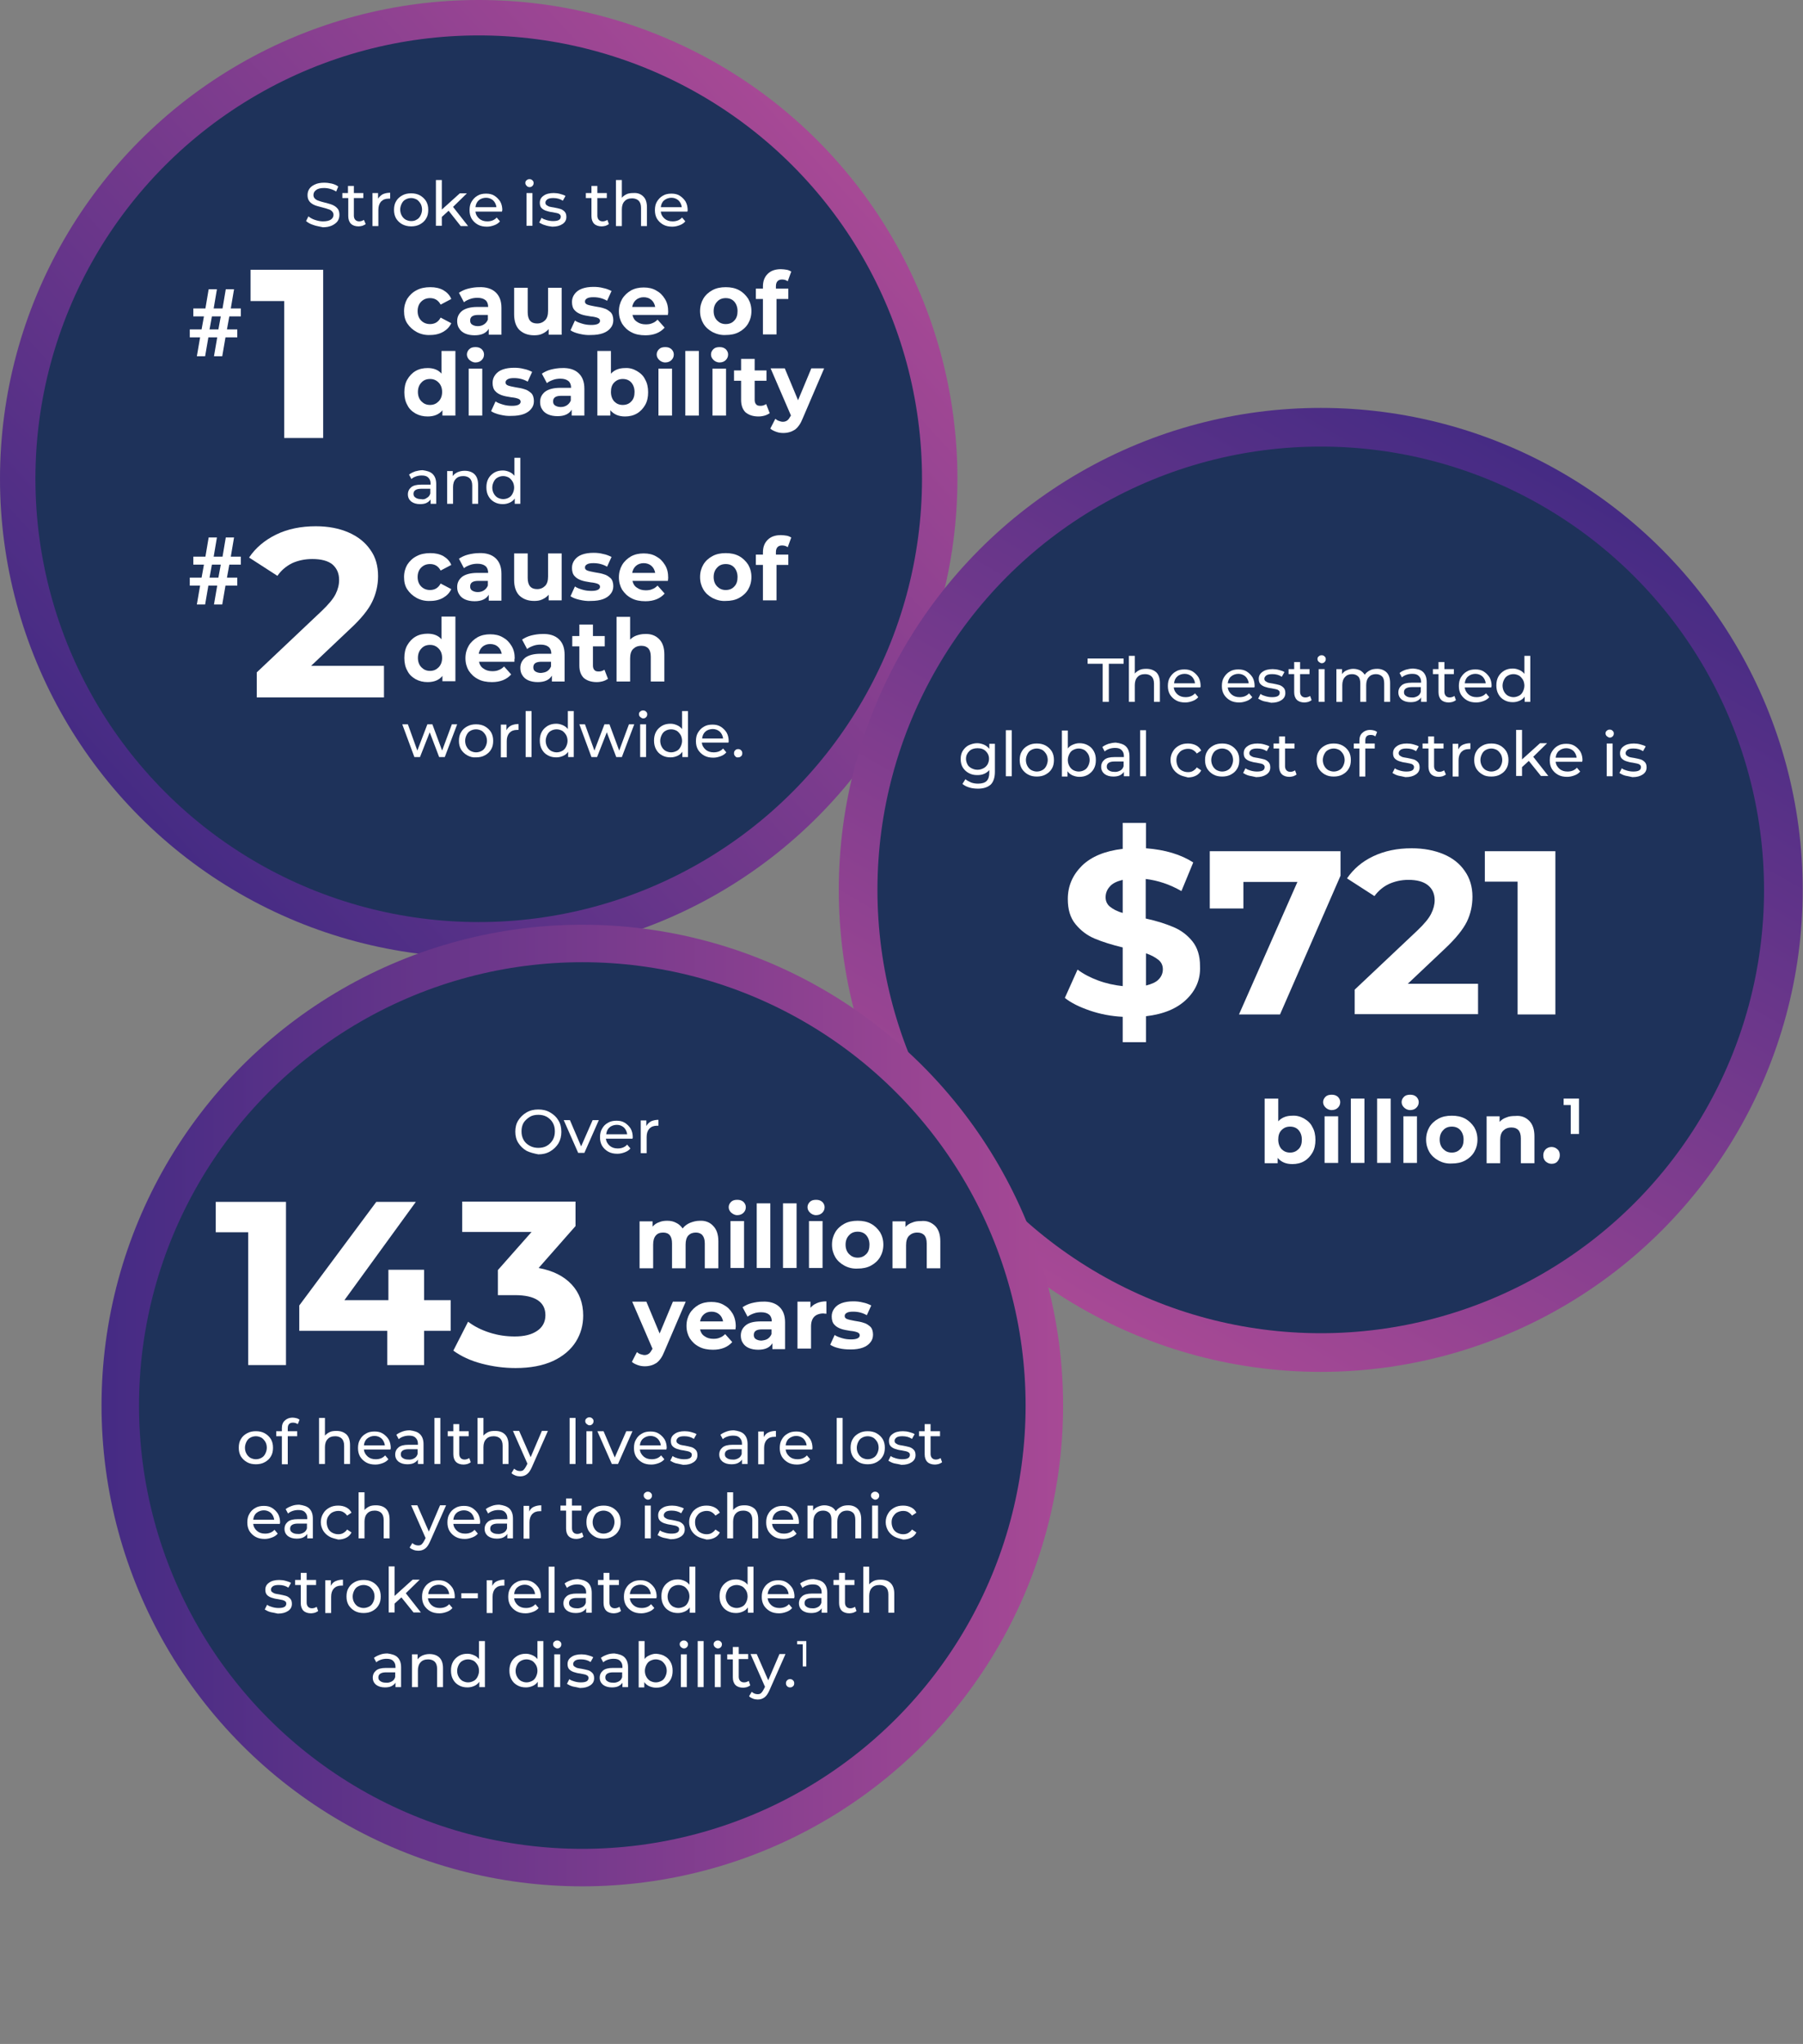 <?xml version="1.0" encoding="utf-8"?>
<!-- Generator: Adobe Illustrator 24.1.2, SVG Export Plug-In . SVG Version: 6.00 Build 0)  -->
<svg version="1.1" id="Слой_1" xmlns="http://www.w3.org/2000/svg" xmlns:xlink="http://www.w3.org/1999/xlink" x="0px" y="0px"
	 viewBox="0 0 610.9 692.5" style="enable-background:new 0 0 610.9 692.5;" xml:space="preserve">
<rect x="0" y="0" width="610.9" height="692.5" fill="#808080" stroke="none"/>
<style type="text/css">
	.st0{fill:url(#SVGID_1_);}
	.st1{fill:#1E325A;}
	.st2{fill:url(#SVGID_2_);}
	.st3{fill:url(#SVGID_3_);}
	.st4{fill:#FFFFFF;}
</style>
<linearGradient id="SVGID_1_" gradientUnits="userSpaceOnUse" x1="475.383" y1="-982.915" x2="799.75" y2="-982.915" gradientTransform="matrix(0.739 -0.674 0.674 0.739 353.454 1318.051)">
	<stop  offset="0" style="stop-color:#452B84"/>
	<stop  offset="1" style="stop-color:#A74995"/>
</linearGradient>
<circle class="st0" cx="162.2" cy="162.2" r="162.2"/>
<circle class="st1" cx="162.2" cy="162.2" r="150.2"/>
<linearGradient id="SVGID_2_" gradientUnits="userSpaceOnUse" x1="2746.609" y1="1843.686" x2="3073.266" y2="1843.686" gradientTransform="matrix(-0.5 0.866 -0.866 -0.5 3499.177 -1296.776)">
	<stop  offset="0" style="stop-color:#452B84"/>
	<stop  offset="1" style="stop-color:#A74995"/>
</linearGradient>
<circle class="st2" cx="447.5" cy="301.5" r="163.3"/>
<circle class="st1" cx="447.5" cy="301.5" r="150.2"/>
<linearGradient id="SVGID_3_" gradientUnits="userSpaceOnUse" x1="34.365" y1="476.186" x2="360.222" y2="476.186">
	<stop  offset="0" style="stop-color:#452B84"/>
	<stop  offset="1" style="stop-color:#A74995"/>
</linearGradient>
<circle class="st3" cx="197.3" cy="476.2" r="162.9"/>
<circle class="st1" cx="197.3" cy="476.2" r="150.2"/>
<g>
	<path class="st4" d="M141.2,112.5c-1.3-0.7-2.4-1.7-3.2-2.9c-0.8-1.2-1.1-2.6-1.1-4.2s0.4-3,1.1-4.2c0.8-1.2,1.8-2.2,3.2-2.9
		c1.3-0.7,2.9-1,4.6-1c1.7,0,3.1,0.3,4.4,1c1.2,0.7,2.2,1.7,2.7,3l-3.6,1.9c-0.8-1.5-2-2.2-3.6-2.2c-1.2,0-2.2,0.4-3,1.2
		c-0.8,0.8-1.2,1.9-1.2,3.2s0.4,2.4,1.2,3.2c0.8,0.8,1.8,1.2,3,1.2c1.6,0,2.8-0.7,3.6-2.2l3.6,1.9c-0.6,1.3-1.5,2.2-2.7,2.9
		c-1.2,0.7-2.7,1.1-4.4,1.1C144.1,113.6,142.5,113.2,141.2,112.5z"/>
	<path class="st4" d="M167.9,99c1.3,1.2,2,2.9,2,5.3v9.1h-4.3v-2c-0.9,1.5-2.5,2.2-4.8,2.2c-1.2,0-2.3-0.2-3.2-0.6
		c-0.9-0.4-1.6-1-2-1.7c-0.5-0.7-0.7-1.6-0.7-2.5c0-1.5,0.6-2.6,1.7-3.5c1.1-0.8,2.8-1.3,5.1-1.3h3.7c0-1-0.3-1.8-0.9-2.3
		c-0.6-0.5-1.5-0.8-2.7-0.8c-0.8,0-1.7,0.1-2.5,0.4c-0.8,0.3-1.5,0.6-2.1,1.1l-1.7-3.2c0.9-0.6,1.9-1.1,3.1-1.4
		c1.2-0.3,2.5-0.5,3.7-0.5C164.7,97.2,166.6,97.8,167.9,99z M164,109.9c0.6-0.4,1-0.9,1.3-1.6v-1.6h-3.2c-1.9,0-2.8,0.6-2.8,1.9
		c0,0.6,0.2,1.1,0.7,1.4s1.1,0.5,1.9,0.5C162.7,110.5,163.4,110.3,164,109.9z"/>
	<path class="st4" d="M190.3,97.5v15.9h-4.4v-1.9c-0.6,0.7-1.3,1.2-2.2,1.6c-0.8,0.4-1.8,0.5-2.7,0.5c-2.1,0-3.7-0.6-5-1.8
		c-1.2-1.2-1.8-3-1.8-5.3v-9h4.6v8.3c0,2.6,1.1,3.8,3.2,3.8c1.1,0,2-0.4,2.7-1.1c0.7-0.7,1-1.8,1-3.2v-7.8H190.3z"/>
	<path class="st4" d="M196.3,113.1c-1.3-0.3-2.3-0.7-3-1.2l1.5-3.3c0.7,0.5,1.6,0.8,2.6,1.1s2,0.4,3,0.4c1.9,0,2.9-0.5,2.9-1.4
		c0-0.5-0.3-0.8-0.8-1c-0.5-0.2-1.3-0.4-2.4-0.5c-1.3-0.2-2.4-0.4-3.2-0.7c-0.8-0.3-1.6-0.7-2.2-1.4c-0.6-0.6-0.9-1.6-0.9-2.8
		c0-1,0.3-1.9,0.9-2.7s1.4-1.4,2.5-1.8c1.1-0.4,2.4-0.6,3.9-0.6c1.1,0,2.2,0.1,3.3,0.4c1.1,0.2,2,0.6,2.8,1l-1.5,3.3
		c-1.4-0.8-2.9-1.2-4.6-1.2c-1,0-1.7,0.1-2.2,0.4c-0.5,0.3-0.7,0.6-0.7,1.1c0,0.5,0.3,0.8,0.8,1c0.5,0.2,1.4,0.4,2.5,0.6
		c1.3,0.2,2.4,0.4,3.2,0.7c0.8,0.2,1.5,0.7,2.2,1.3c0.6,0.6,0.9,1.6,0.9,2.7c0,1-0.3,1.9-0.9,2.6c-0.6,0.8-1.5,1.4-2.6,1.8
		c-1.1,0.4-2.5,0.6-4,0.6C198.9,113.6,197.6,113.4,196.3,113.1z"/>
	<path class="st4" d="M226.3,106.7h-12c0.2,1,0.7,1.8,1.5,2.3c0.8,0.6,1.8,0.9,3,0.9c0.8,0,1.6-0.1,2.2-0.4c0.6-0.2,1.2-0.6,1.8-1.2
		l2.4,2.7c-1.5,1.7-3.7,2.6-6.5,2.6c-1.8,0-3.4-0.3-4.7-1c-1.4-0.7-2.4-1.7-3.2-2.9c-0.7-1.2-1.1-2.6-1.1-4.2c0-1.6,0.4-3,1.1-4.2
		c0.7-1.2,1.8-2.2,3-2.9c1.3-0.7,2.7-1,4.3-1c1.6,0,3,0.3,4.2,1c1.3,0.7,2.2,1.6,3,2.9s1.1,2.7,1.1,4.4
		C226.4,105.5,226.4,106,226.3,106.7z M215.5,101.6c-0.7,0.6-1.1,1.4-1.3,2.4h7.8c-0.2-1-0.6-1.8-1.3-2.4c-0.7-0.6-1.6-0.9-2.6-0.9
		C217.1,100.7,216.2,101,215.5,101.6z"/>
	<path class="st4" d="M241.4,112.5c-1.3-0.7-2.4-1.7-3.1-2.9c-0.7-1.2-1.1-2.6-1.1-4.2s0.4-3,1.1-4.2c0.7-1.2,1.8-2.2,3.1-2.9
		c1.3-0.7,2.8-1,4.5-1c1.7,0,3.2,0.3,4.5,1c1.3,0.7,2.3,1.7,3.1,2.9c0.7,1.2,1.1,2.6,1.1,4.2s-0.4,3-1.1,4.2
		c-0.7,1.2-1.8,2.2-3.1,2.9s-2.8,1-4.5,1C244.3,113.6,242.8,113.2,241.4,112.5z M248.8,108.6c0.8-0.8,1.1-1.9,1.1-3.2
		s-0.4-2.4-1.1-3.2s-1.7-1.2-2.9-1.2s-2.2,0.4-2.9,1.2c-0.8,0.8-1.2,1.9-1.2,3.2s0.4,2.4,1.2,3.2c0.8,0.8,1.7,1.2,2.9,1.2
		S248.1,109.4,248.8,108.6z"/>
	<path class="st4" d="M263,97.8h4.1v3.5h-4v12h-4.6v-12h-2.4v-3.5h2.4v-0.7c0-1.8,0.5-3.2,1.6-4.3c1.1-1.1,2.6-1.6,4.5-1.6
		c0.7,0,1.3,0.1,2,0.2c0.6,0.1,1.1,0.4,1.5,0.6l-1.2,3.3c-0.5-0.4-1.2-0.6-1.9-0.6c-1.4,0-2.1,0.8-2.1,2.3V97.8z"/>
	<path class="st4" d="M154.3,118.9v21.9h-4.4v-1.8c-1.1,1.4-2.8,2.1-5,2.1c-1.5,0-2.8-0.3-4.1-1c-1.2-0.7-2.2-1.6-2.8-2.9
		c-0.7-1.2-1-2.7-1-4.3s0.3-3.1,1-4.3c0.7-1.2,1.6-2.2,2.8-2.9c1.2-0.7,2.6-1,4.1-1c2,0,3.6,0.6,4.7,1.9v-7.7H154.3z M148.6,136
		c0.8-0.8,1.2-1.9,1.2-3.2s-0.4-2.4-1.2-3.2c-0.8-0.8-1.7-1.2-2.9-1.2c-1.2,0-2.2,0.4-2.9,1.2c-0.8,0.8-1.2,1.9-1.2,3.2
		s0.4,2.4,1.2,3.2c0.8,0.8,1.7,1.2,2.9,1.2C146.9,137.2,147.8,136.8,148.6,136z"/>
	<path class="st4" d="M159,121.9c-0.5-0.5-0.8-1.1-0.8-1.8s0.3-1.3,0.8-1.8c0.5-0.5,1.2-0.7,2.1-0.7s1.5,0.2,2.1,0.7
		c0.5,0.5,0.8,1.1,0.8,1.8c0,0.8-0.3,1.4-0.8,1.9c-0.5,0.5-1.2,0.8-2.1,0.8S159.6,122.4,159,121.9z M158.8,124.9h4.6v15.9h-4.6
		V124.9z"/>
	<path class="st4" d="M169.4,140.5c-1.3-0.3-2.3-0.7-3-1.2l1.5-3.3c0.7,0.5,1.6,0.8,2.6,1.1s2,0.4,3,0.4c1.9,0,2.9-0.5,2.9-1.4
		c0-0.5-0.3-0.8-0.8-1c-0.5-0.2-1.3-0.4-2.4-0.5c-1.3-0.2-2.4-0.4-3.2-0.7c-0.8-0.3-1.6-0.7-2.2-1.4c-0.6-0.6-0.9-1.6-0.9-2.8
		c0-1,0.3-1.9,0.9-2.7s1.4-1.4,2.5-1.8c1.1-0.4,2.4-0.6,3.9-0.6c1.1,0,2.2,0.1,3.3,0.4c1.1,0.2,2,0.6,2.8,1l-1.5,3.3
		c-1.4-0.8-2.9-1.2-4.6-1.2c-1,0-1.7,0.1-2.2,0.4c-0.5,0.3-0.7,0.6-0.7,1.1c0,0.5,0.3,0.8,0.8,1c0.5,0.2,1.4,0.4,2.5,0.6
		c1.3,0.2,2.4,0.4,3.2,0.7c0.8,0.2,1.5,0.7,2.2,1.3c0.6,0.6,0.9,1.6,0.9,2.7c0,1-0.3,1.9-0.9,2.6c-0.6,0.8-1.5,1.4-2.6,1.8
		c-1.1,0.4-2.5,0.6-4,0.6C172,141,170.7,140.8,169.4,140.5z"/>
	<path class="st4" d="M196,126.4c1.3,1.2,2,2.9,2,5.3v9.1h-4.3v-2c-0.9,1.5-2.5,2.2-4.8,2.2c-1.2,0-2.3-0.2-3.2-0.6
		c-0.9-0.4-1.6-1-2-1.7c-0.5-0.7-0.7-1.6-0.7-2.5c0-1.5,0.6-2.6,1.7-3.5c1.1-0.8,2.8-1.3,5.1-1.3h3.7c0-1-0.3-1.8-0.9-2.3
		c-0.6-0.5-1.5-0.8-2.7-0.8c-0.8,0-1.7,0.1-2.5,0.4c-0.8,0.3-1.5,0.6-2.1,1.1l-1.7-3.2c0.9-0.6,1.9-1.1,3.1-1.4
		c1.2-0.3,2.5-0.5,3.7-0.5C192.8,124.6,194.7,125.2,196,126.4z M192.1,137.3c0.6-0.4,1-0.9,1.3-1.6v-1.6h-3.2
		c-1.9,0-2.8,0.6-2.8,1.9c0,0.6,0.2,1.1,0.7,1.4s1.1,0.5,1.9,0.5C190.8,137.9,191.5,137.7,192.1,137.3z"/>
	<path class="st4" d="M215.8,125.7c1.2,0.7,2.2,1.6,2.8,2.9c0.7,1.2,1,2.7,1,4.3s-0.3,3.1-1,4.3c-0.7,1.2-1.6,2.2-2.8,2.9
		c-1.2,0.7-2.6,1-4,1c-2.2,0-3.8-0.7-5-2.1v1.8h-4.4v-21.9h4.6v7.7c1.2-1.3,2.8-1.9,4.8-1.9C213.3,124.6,214.6,125,215.8,125.7z
		 M213.9,136c0.8-0.8,1.1-1.9,1.1-3.2s-0.4-2.4-1.1-3.2s-1.7-1.2-2.9-1.2s-2.1,0.4-2.9,1.2c-0.8,0.8-1.1,1.9-1.1,3.2
		s0.4,2.4,1.1,3.2c0.8,0.8,1.7,1.2,2.9,1.2S213.2,136.8,213.9,136z"/>
	<path class="st4" d="M223.3,121.9c-0.5-0.5-0.8-1.1-0.8-1.8s0.3-1.3,0.8-1.8c0.5-0.5,1.2-0.7,2.1-0.7s1.5,0.2,2.1,0.7
		c0.5,0.5,0.8,1.1,0.8,1.8c0,0.8-0.3,1.4-0.8,1.9c-0.5,0.5-1.2,0.8-2.1,0.8S223.8,122.4,223.3,121.9z M223.1,124.9h4.6v15.9h-4.6
		V124.9z"/>
	<path class="st4" d="M232.2,118.9h4.6v21.9h-4.6V118.9z"/>
	<path class="st4" d="M241.7,121.9c-0.5-0.5-0.8-1.1-0.8-1.8s0.3-1.3,0.8-1.8c0.5-0.5,1.2-0.7,2.1-0.7s1.5,0.2,2.1,0.7
		c0.5,0.5,0.8,1.1,0.8,1.8c0,0.8-0.3,1.4-0.8,1.9c-0.5,0.5-1.2,0.8-2.1,0.8S242.2,122.4,241.7,121.9z M241.4,124.9h4.6v15.9h-4.6
		V124.9z"/>
	<path class="st4" d="M260.8,140c-0.5,0.3-1,0.6-1.7,0.8c-0.7,0.2-1.4,0.3-2.1,0.3c-1.9,0-3.3-0.5-4.4-1.4c-1-1-1.5-2.4-1.5-4.2
		v-6.5h-2.4v-3.5h2.4v-3.9h4.6v3.9h4v3.5h-4v6.5c0,0.7,0.2,1.2,0.5,1.5c0.3,0.4,0.8,0.5,1.5,0.5c0.7,0,1.3-0.2,1.9-0.6L260.8,140z"
		/>
	<path class="st4" d="M279.2,124.9l-7.2,16.8c-0.7,1.8-1.6,3.1-2.7,3.9c-1.1,0.7-2.4,1.1-3.9,1.1c-0.8,0-1.6-0.1-2.4-0.4
		c-0.8-0.3-1.5-0.6-2-1.1l1.7-3.3c0.4,0.3,0.8,0.6,1.2,0.7c0.5,0.2,0.9,0.3,1.4,0.3c0.6,0,1.1-0.2,1.5-0.5c0.4-0.3,0.7-0.8,1.1-1.5
		l0.1-0.1l-6.9-16h4.8l4.5,10.8l4.5-10.8H279.2z"/>
</g>
<g>
	<path class="st4" d="M109.5,91.4v57H96.3V102H84.9V91.4H109.5z"/>
</g>
<g>
	<path class="st4" d="M73.6,114.3h-3l-1.1,6.4h-2.8l1.1-6.4h-3.5v-2.7h4l0.8-4.4h-3.6v-2.7h4.1l1.1-6.5h2.8l-1.1,6.5h3l1.1-6.5h2.8
		l-1.1,6.5h3.4v2.7h-3.9l-0.8,4.4h3.5v2.7h-4l-1.1,6.4h-2.8L73.6,114.3z M71,111.6h3l0.8-4.4h-3L71,111.6z"/>
</g>
<g>
	<path class="st4" d="M73.6,198.4h-3l-1.1,6.4h-2.8l1.1-6.4h-3.5v-2.7h4l0.8-4.4h-3.6v-2.7h4.1l1.1-6.5h2.8l-1.1,6.5h3l1.1-6.5h2.8
		l-1.1,6.5h3.4v2.7h-3.9l-0.8,4.4h3.5v2.7h-4l-1.1,6.4h-2.8L73.6,198.4z M71,195.7h3l0.8-4.4h-3L71,195.7z"/>
</g>
<g>
	<path class="st4" d="M141.2,202.6c-1.3-0.7-2.4-1.7-3.2-2.9c-0.8-1.2-1.1-2.6-1.1-4.2s0.4-3,1.1-4.2c0.8-1.2,1.8-2.2,3.2-2.9
		c1.3-0.7,2.9-1,4.6-1c1.7,0,3.1,0.3,4.4,1c1.2,0.7,2.2,1.7,2.7,3l-3.6,1.9c-0.8-1.5-2-2.2-3.6-2.2c-1.2,0-2.2,0.4-3,1.2
		c-0.8,0.8-1.2,1.9-1.2,3.2s0.4,2.4,1.2,3.2c0.8,0.8,1.8,1.2,3,1.2c1.6,0,2.8-0.7,3.6-2.2l3.6,1.9c-0.6,1.3-1.5,2.2-2.7,2.9
		c-1.2,0.7-2.7,1.1-4.4,1.1C144.1,203.7,142.5,203.3,141.2,202.6z"/>
	<path class="st4" d="M167.9,189.1c1.3,1.2,2,2.9,2,5.3v9.1h-4.3v-2c-0.9,1.5-2.5,2.2-4.8,2.2c-1.2,0-2.3-0.2-3.2-0.6
		c-0.9-0.4-1.6-1-2-1.7c-0.5-0.7-0.7-1.6-0.7-2.5c0-1.5,0.6-2.6,1.7-3.5c1.1-0.8,2.8-1.3,5.1-1.3h3.7c0-1-0.3-1.8-0.9-2.3
		c-0.6-0.5-1.5-0.8-2.7-0.8c-0.8,0-1.7,0.1-2.5,0.4c-0.8,0.3-1.5,0.6-2.1,1.1l-1.7-3.2c0.9-0.6,1.9-1.1,3.1-1.4
		c1.2-0.3,2.5-0.5,3.7-0.5C164.7,187.3,166.6,187.9,167.9,189.1z M164,200c0.6-0.4,1-0.9,1.3-1.6v-1.6h-3.2c-1.9,0-2.8,0.6-2.8,1.9
		c0,0.6,0.2,1.1,0.7,1.4s1.1,0.5,1.9,0.5C162.7,200.6,163.4,200.4,164,200z"/>
	<path class="st4" d="M190.3,187.5v15.9h-4.4v-1.9c-0.6,0.7-1.3,1.2-2.2,1.6c-0.8,0.4-1.8,0.5-2.7,0.5c-2.1,0-3.7-0.6-5-1.8
		c-1.2-1.2-1.8-3-1.8-5.3v-9h4.6v8.3c0,2.6,1.1,3.8,3.2,3.8c1.1,0,2-0.4,2.7-1.1c0.7-0.7,1-1.8,1-3.2v-7.8H190.3z"/>
	<path class="st4" d="M196.3,203.2c-1.3-0.3-2.3-0.7-3-1.2l1.5-3.3c0.7,0.5,1.6,0.8,2.6,1.1s2,0.4,3,0.4c1.9,0,2.9-0.5,2.9-1.4
		c0-0.5-0.3-0.8-0.8-1c-0.5-0.2-1.3-0.4-2.4-0.5c-1.3-0.2-2.4-0.4-3.2-0.7c-0.8-0.3-1.6-0.7-2.2-1.4c-0.6-0.6-0.9-1.6-0.9-2.8
		c0-1,0.3-1.9,0.9-2.7s1.4-1.4,2.5-1.8c1.1-0.4,2.4-0.6,3.9-0.6c1.1,0,2.2,0.1,3.3,0.4c1.1,0.2,2,0.6,2.8,1l-1.5,3.3
		c-1.4-0.8-2.9-1.2-4.6-1.2c-1,0-1.7,0.1-2.2,0.4c-0.5,0.3-0.7,0.6-0.7,1.1c0,0.5,0.3,0.8,0.8,1c0.5,0.2,1.4,0.4,2.5,0.6
		c1.3,0.2,2.4,0.4,3.2,0.7c0.8,0.2,1.5,0.7,2.2,1.3c0.6,0.6,0.9,1.6,0.9,2.7c0,1-0.3,1.9-0.9,2.6c-0.6,0.8-1.5,1.4-2.6,1.8
		c-1.1,0.4-2.5,0.6-4,0.6C198.9,203.7,197.6,203.5,196.3,203.2z"/>
	<path class="st4" d="M226.3,196.8h-12c0.2,1,0.7,1.8,1.5,2.3c0.8,0.6,1.8,0.9,3,0.9c0.8,0,1.6-0.1,2.2-0.4c0.6-0.2,1.2-0.6,1.8-1.2
		l2.4,2.7c-1.5,1.7-3.7,2.6-6.5,2.6c-1.8,0-3.4-0.3-4.7-1c-1.4-0.7-2.4-1.7-3.2-2.9c-0.7-1.2-1.1-2.6-1.1-4.2c0-1.6,0.4-3,1.1-4.2
		c0.7-1.2,1.8-2.2,3-2.9c1.3-0.7,2.7-1,4.3-1c1.6,0,3,0.3,4.2,1c1.3,0.7,2.2,1.6,3,2.9s1.1,2.7,1.1,4.4
		C226.4,195.6,226.4,196,226.3,196.8z M215.5,191.7c-0.7,0.6-1.1,1.4-1.3,2.4h7.8c-0.2-1-0.6-1.8-1.3-2.4c-0.7-0.6-1.6-0.9-2.6-0.9
		C217.1,190.8,216.2,191.1,215.5,191.7z"/>
	<path class="st4" d="M241.4,202.6c-1.3-0.7-2.4-1.7-3.1-2.9c-0.7-1.2-1.1-2.6-1.1-4.2s0.4-3,1.1-4.2c0.7-1.2,1.8-2.2,3.1-2.9
		c1.3-0.7,2.8-1,4.5-1c1.7,0,3.2,0.3,4.5,1c1.3,0.7,2.3,1.7,3.1,2.9c0.7,1.2,1.1,2.6,1.1,4.2s-0.4,3-1.1,4.2
		c-0.7,1.2-1.8,2.2-3.1,2.9s-2.8,1-4.5,1C244.3,203.7,242.8,203.3,241.4,202.6z M248.8,198.7c0.8-0.8,1.1-1.9,1.1-3.2
		s-0.4-2.4-1.1-3.2s-1.7-1.2-2.9-1.2s-2.2,0.4-2.9,1.2c-0.8,0.8-1.2,1.9-1.2,3.2s0.4,2.4,1.2,3.2c0.8,0.8,1.7,1.2,2.9,1.2
		S248.1,199.5,248.8,198.7z"/>
	<path class="st4" d="M263,187.9h4.1v3.5h-4v12h-4.6v-12h-2.4v-3.5h2.4v-0.7c0-1.8,0.5-3.2,1.6-4.3c1.1-1.1,2.6-1.6,4.5-1.6
		c0.7,0,1.3,0.1,2,0.2c0.6,0.1,1.1,0.4,1.5,0.6l-1.2,3.3c-0.5-0.4-1.2-0.6-1.9-0.6c-1.4,0-2.1,0.8-2.1,2.3V187.9z"/>
	<path class="st4" d="M154.3,208.9v21.9h-4.4V229c-1.1,1.4-2.8,2.1-5,2.1c-1.5,0-2.8-0.3-4.1-1c-1.2-0.7-2.2-1.6-2.8-2.9
		c-0.7-1.2-1-2.7-1-4.3s0.3-3.1,1-4.3c0.7-1.2,1.6-2.2,2.8-2.9c1.2-0.7,2.6-1,4.1-1c2,0,3.6,0.6,4.7,1.9v-7.7H154.3z M148.6,226.1
		c0.8-0.8,1.2-1.9,1.2-3.2s-0.4-2.4-1.2-3.2c-0.8-0.8-1.7-1.2-2.9-1.2c-1.2,0-2.2,0.4-2.9,1.2c-0.8,0.8-1.2,1.9-1.2,3.2
		s0.4,2.4,1.2,3.2c0.8,0.8,1.7,1.2,2.9,1.2C146.9,227.3,147.8,226.9,148.6,226.1z"/>
	<path class="st4" d="M174.3,224.2h-12c0.2,1,0.7,1.8,1.5,2.3c0.8,0.6,1.8,0.9,3,0.9c0.8,0,1.6-0.1,2.2-0.4c0.6-0.2,1.2-0.6,1.8-1.2
		l2.4,2.7c-1.5,1.7-3.7,2.6-6.5,2.6c-1.8,0-3.4-0.3-4.7-1c-1.4-0.7-2.4-1.7-3.2-2.9c-0.7-1.2-1.1-2.6-1.1-4.2c0-1.6,0.4-3,1.1-4.2
		c0.7-1.2,1.8-2.2,3-2.9c1.3-0.7,2.7-1,4.3-1c1.6,0,3,0.3,4.2,1c1.3,0.7,2.2,1.6,3,2.9s1.1,2.7,1.1,4.4
		C174.3,223,174.3,223.4,174.3,224.2z M163.5,219.1c-0.7,0.6-1.1,1.4-1.3,2.4h7.8c-0.2-1-0.6-1.8-1.3-2.4c-0.7-0.6-1.6-0.9-2.6-0.9
		C165.1,218.2,164.2,218.5,163.5,219.1z"/>
	<path class="st4" d="M189.3,216.5c1.3,1.2,2,2.9,2,5.3v9.1H187v-2c-0.9,1.5-2.5,2.2-4.8,2.2c-1.2,0-2.3-0.2-3.2-0.6
		c-0.9-0.4-1.6-1-2-1.7c-0.5-0.7-0.7-1.6-0.7-2.5c0-1.5,0.6-2.6,1.7-3.5c1.1-0.8,2.8-1.3,5.1-1.3h3.7c0-1-0.3-1.8-0.9-2.3
		c-0.6-0.5-1.5-0.8-2.7-0.8c-0.8,0-1.7,0.1-2.5,0.4c-0.8,0.3-1.5,0.6-2.1,1.1l-1.7-3.2c0.9-0.6,1.9-1.1,3.1-1.4
		c1.2-0.3,2.5-0.5,3.7-0.5C186.1,214.7,188,215.3,189.3,216.5z M185.4,227.4c0.6-0.4,1-0.9,1.3-1.6v-1.6h-3.2
		c-1.9,0-2.8,0.6-2.8,1.9c0,0.6,0.2,1.1,0.7,1.4s1.1,0.5,1.9,0.5C184.1,227.9,184.8,227.8,185.4,227.4z"/>
	<path class="st4" d="M206,230c-0.5,0.3-1,0.6-1.7,0.8c-0.7,0.2-1.4,0.3-2.1,0.3c-1.9,0-3.3-0.5-4.4-1.4c-1-1-1.5-2.4-1.5-4.2v-6.5
		h-2.4v-3.5h2.4v-3.9h4.6v3.9h4v3.5h-4v6.5c0,0.7,0.2,1.2,0.5,1.5c0.3,0.4,0.8,0.5,1.5,0.5c0.7,0,1.3-0.2,1.9-0.6L206,230z"/>
	<path class="st4" d="M223.3,216.5c1.2,1.2,1.8,2.9,1.8,5.3v9.1h-4.6v-8.4c0-1.3-0.3-2.2-0.8-2.8c-0.6-0.6-1.3-0.9-2.4-0.9
		c-1.2,0-2.1,0.4-2.8,1.1c-0.7,0.7-1,1.8-1,3.2v7.8h-4.6v-21.9h4.6v7.7c0.6-0.6,1.3-1.1,2.2-1.4c0.9-0.3,1.8-0.5,2.8-0.5
		C220.5,214.7,222.1,215.3,223.3,216.5z"/>
</g>
<g>
	<path class="st4" d="M441.9,379c1.2,0.7,2.2,1.6,2.8,2.9c0.7,1.2,1,2.7,1,4.3c0,1.6-0.3,3.1-1,4.3c-0.7,1.2-1.6,2.2-2.8,2.9
		c-1.2,0.7-2.6,1-4,1c-2.2,0-3.8-0.7-5-2.1v1.8h-4.4v-21.9h4.6v7.7c1.2-1.3,2.8-1.9,4.8-1.9C439.3,377.9,440.7,378.3,441.9,379z
		 M440,389.3c0.8-0.8,1.1-1.9,1.1-3.2c0-1.3-0.4-2.4-1.1-3.2s-1.7-1.2-2.9-1.2s-2.1,0.4-2.9,1.2c-0.8,0.8-1.1,1.9-1.1,3.2
		c0,1.3,0.4,2.4,1.1,3.2c0.8,0.8,1.7,1.2,2.9,1.2S439.2,390.1,440,389.3z"/>
	<path class="st4" d="M449.1,375.2c-0.5-0.5-0.8-1.1-0.8-1.8c0-0.7,0.3-1.3,0.8-1.8c0.5-0.5,1.2-0.7,2.1-0.7s1.5,0.2,2.1,0.7
		c0.5,0.5,0.8,1.1,0.8,1.8c0,0.8-0.3,1.4-0.8,1.9c-0.5,0.5-1.2,0.8-2.1,0.8S449.6,375.7,449.1,375.2z M448.8,378.2h4.6V394h-4.6
		V378.2z"/>
	<path class="st4" d="M457.7,372.2h4.6V394h-4.6V372.2z"/>
	<path class="st4" d="M466.6,372.2h4.6V394h-4.6V372.2z"/>
	<path class="st4" d="M475.7,375.2c-0.5-0.5-0.8-1.1-0.8-1.8c0-0.7,0.3-1.3,0.8-1.8c0.5-0.5,1.2-0.7,2.1-0.7s1.5,0.2,2.1,0.7
		c0.5,0.5,0.8,1.1,0.8,1.8c0,0.8-0.3,1.4-0.8,1.9c-0.5,0.5-1.2,0.8-2.1,0.8S476.2,375.7,475.7,375.2z M475.5,378.2h4.6V394h-4.6
		V378.2z"/>
	<path class="st4" d="M487.4,393.2c-1.3-0.7-2.4-1.7-3.1-2.9c-0.7-1.2-1.1-2.6-1.1-4.2c0-1.6,0.4-3,1.1-4.2c0.7-1.2,1.8-2.2,3.1-2.9
		c1.3-0.7,2.8-1,4.5-1c1.7,0,3.2,0.3,4.5,1c1.3,0.7,2.3,1.7,3.1,2.9c0.7,1.2,1.1,2.6,1.1,4.2c0,1.6-0.4,3-1.1,4.2
		c-0.7,1.2-1.8,2.2-3.1,2.9c-1.3,0.7-2.8,1-4.5,1C490.2,394.3,488.7,393.9,487.4,393.2z M494.8,389.3c0.8-0.8,1.1-1.9,1.1-3.2
		c0-1.3-0.4-2.4-1.1-3.2s-1.7-1.2-2.9-1.2s-2.2,0.4-2.9,1.2c-0.8,0.8-1.2,1.9-1.2,3.2c0,1.3,0.4,2.4,1.2,3.2
		c0.8,0.8,1.7,1.2,2.9,1.2S494,390.1,494.8,389.3z"/>
	<path class="st4" d="M518.1,379.7c1.2,1.2,1.8,2.9,1.8,5.3v9.1h-4.6v-8.4c0-1.3-0.3-2.2-0.8-2.8c-0.6-0.6-1.3-0.9-2.4-0.9
		c-1.2,0-2.1,0.4-2.8,1.1s-1,1.8-1,3.2v7.8h-4.6v-15.9h4.4v1.9c0.6-0.7,1.4-1.2,2.3-1.5c0.9-0.4,1.9-0.5,3-0.5
		C515.3,377.9,516.9,378.5,518.1,379.7z"/>
	<path class="st4" d="M523.7,393.5c-0.6-0.6-0.8-1.2-0.8-2.1c0-0.8,0.3-1.5,0.8-2c0.5-0.5,1.2-0.8,2-0.8s1.5,0.3,2,0.8
		c0.6,0.5,0.8,1.2,0.8,2c0,0.8-0.3,1.5-0.8,2.1s-1.2,0.8-2,0.8S524.3,394,523.7,393.5z"/>
	<path class="st4" d="M535,372.2v12h-2.8v-9.8h-2.4v-2.2H535z"/>
</g>
<g>
	<path class="st4" d="M130.1,225.6v10.7H87v-8.5l22-20.8c2.3-2.2,3.9-4.1,4.7-5.7c0.8-1.6,1.2-3.2,1.2-4.8c0-2.3-0.8-4-2.3-5.3
		c-1.5-1.2-3.8-1.8-6.8-1.8c-2.5,0-4.8,0.5-6.8,1.4c-2,1-3.7,2.4-5,4.3l-9.6-6.2c2.2-3.3,5.3-5.9,9.2-7.8c3.9-1.9,8.4-2.8,13.4-2.8
		c4.2,0,7.9,0.7,11.1,2.1c3.2,1.4,5.6,3.3,7.4,5.9c1.8,2.5,2.6,5.5,2.6,8.9c0,3.1-0.7,6-2,8.7c-1.3,2.7-3.8,5.8-7.6,9.3l-13.1,12.4
		H130.1z"/>
</g>
<g>
	<path class="st4" d="M402,338.6c-3.2,3.1-7.7,5-13.7,5.7v8.8h-7.9v-8.6c-3.9-0.2-7.6-0.9-11.1-2.1c-3.5-1.2-6.4-2.6-8.5-4.3
		l4.3-9.6c2,1.5,4.3,2.7,7,3.7c2.7,1,5.5,1.6,8.3,1.9V321c-3.7-0.9-6.9-1.9-9.5-3c-2.6-1.1-4.7-2.7-6.5-4.9s-2.6-5-2.6-8.5
		c0-4.4,1.6-8.1,4.8-11.3c3.2-3.1,7.8-5,13.8-5.7v-8.8h7.9v8.6c6.5,0.5,11.8,2.1,16,4.8l-4,9.7c-4-2.3-8-3.6-12.1-4.1v13.4
		c3.7,0.8,6.8,1.8,9.4,2.9c2.6,1.1,4.7,2.7,6.4,4.8s2.6,4.9,2.6,8.4C406.8,331.8,405.2,335.5,402,338.6z M376.1,307.2
		c1,0.8,2.4,1.6,4.3,2.1v-11.2c-2,0.5-3.5,1.2-4.4,2.3c-0.9,1-1.4,2.2-1.4,3.6C374.6,305.3,375.1,306.4,376.1,307.2z M392.6,331.8
		c0.9-0.9,1.4-2.1,1.4-3.4c0-1.3-0.5-2.4-1.5-3.2c-1-0.8-2.4-1.6-4.2-2.2v10.9C390.2,333.4,391.7,332.8,392.6,331.8z"/>
	<path class="st4" d="M454.2,288.4v8.3l-20.5,47h-13.9l19.8-44.9h-18.3v9h-11.4v-19.4H454.2z"/>
	<path class="st4" d="M500.8,333.2v10.4H459v-8.3l21.3-20.1c2.3-2.2,3.8-4,4.6-5.6c0.8-1.6,1.2-3.1,1.2-4.6c0-2.2-0.8-3.9-2.3-5.1
		c-1.5-1.2-3.7-1.8-6.6-1.8c-2.4,0-4.6,0.5-6.6,1.4c-1.9,0.9-3.6,2.3-4.9,4.1l-9.3-6c2.2-3.2,5.1-5.7,8.9-7.5s8.1-2.7,13-2.7
		c4.1,0,7.7,0.7,10.8,2c3.1,1.3,5.5,3.2,7.2,5.7c1.7,2.4,2.6,5.3,2.6,8.7c0,3-0.6,5.8-1.9,8.5c-1.3,2.6-3.7,5.6-7.3,9l-12.7,12
		H500.8z"/>
	<path class="st4" d="M527,288.4v55.3h-12.8v-45h-11.1v-10.3H527z"/>
</g>
<g>
	<path class="st4" d="M241.6,415.3c1.2,1.2,1.8,2.9,1.8,5.3v9.1h-4.6v-8.4c0-1.3-0.3-2.2-0.8-2.8c-0.5-0.6-1.3-0.9-2.2-0.9
		c-1.1,0-1.9,0.3-2.6,1c-0.6,0.7-0.9,1.7-0.9,3.1v8h-4.6v-8.4c0-2.5-1-3.7-3-3.7c-1.1,0-1.9,0.3-2.5,1c-0.6,0.7-0.9,1.7-0.9,3.1v8
		h-4.6v-15.9h4.4v1.8c0.6-0.7,1.3-1.2,2.2-1.5c0.9-0.4,1.8-0.5,2.8-0.5c1.1,0,2.1,0.2,3,0.7c0.9,0.4,1.6,1.1,2.2,1.9
		c0.6-0.8,1.5-1.5,2.5-1.9s2.1-0.7,3.3-0.7C238.9,413.5,240.5,414.1,241.6,415.3z"/>
	<path class="st4" d="M247.7,410.8c-0.5-0.5-0.8-1.1-0.8-1.8c0-0.7,0.3-1.3,0.8-1.8c0.5-0.5,1.2-0.7,2.1-0.7s1.5,0.2,2.1,0.7
		c0.5,0.5,0.8,1.1,0.8,1.8c0,0.8-0.3,1.4-0.8,1.9c-0.5,0.5-1.2,0.8-2.1,0.8S248.3,411.3,247.7,410.8z M247.5,413.7h4.6v15.9h-4.6
		V413.7z"/>
	<path class="st4" d="M256.4,407.7h4.6v21.9h-4.6V407.7z"/>
	<path class="st4" d="M265.3,407.7h4.6v21.9h-4.6V407.7z"/>
	<path class="st4" d="M274.4,410.8c-0.5-0.5-0.8-1.1-0.8-1.8c0-0.7,0.3-1.3,0.8-1.8c0.5-0.5,1.2-0.7,2.1-0.7s1.5,0.2,2.1,0.7
		c0.5,0.5,0.8,1.1,0.8,1.8c0,0.8-0.3,1.4-0.8,1.9c-0.5,0.5-1.2,0.8-2.1,0.8S274.9,411.3,274.4,410.8z M274.1,413.7h4.6v15.9h-4.6
		V413.7z"/>
	<path class="st4" d="M286.1,428.8c-1.3-0.7-2.4-1.7-3.1-2.9c-0.7-1.2-1.1-2.6-1.1-4.2c0-1.6,0.4-3,1.1-4.2c0.7-1.2,1.8-2.2,3.1-2.9
		c1.3-0.7,2.8-1,4.5-1c1.7,0,3.2,0.3,4.5,1c1.3,0.7,2.3,1.7,3.1,2.9c0.7,1.2,1.1,2.6,1.1,4.2c0,1.6-0.4,3-1.1,4.2
		c-0.7,1.2-1.8,2.2-3.1,2.9c-1.3,0.7-2.8,1-4.5,1C288.9,429.9,287.4,429.5,286.1,428.8z M293.5,424.9c0.8-0.8,1.1-1.9,1.1-3.2
		c0-1.3-0.4-2.4-1.1-3.2s-1.7-1.2-2.9-1.2s-2.2,0.4-2.9,1.2c-0.8,0.8-1.2,1.9-1.2,3.2c0,1.3,0.4,2.4,1.2,3.2
		c0.8,0.8,1.7,1.2,2.9,1.2S292.7,425.7,293.5,424.9z"/>
	<path class="st4" d="M316.8,415.3c1.2,1.2,1.8,2.9,1.8,5.3v9.1H314v-8.4c0-1.3-0.3-2.2-0.8-2.8c-0.6-0.6-1.3-0.9-2.4-0.9
		c-1.2,0-2.1,0.4-2.8,1.1s-1,1.8-1,3.2v7.8h-4.6v-15.9h4.4v1.9c0.6-0.7,1.4-1.2,2.3-1.5c0.9-0.4,1.9-0.5,3-0.5
		C314,413.5,315.5,414.1,316.8,415.3z"/>
	<path class="st4" d="M232.3,441.1l-7.2,16.8c-0.7,1.8-1.6,3.1-2.7,3.9c-1.1,0.7-2.4,1.1-3.9,1.1c-0.8,0-1.6-0.1-2.4-0.4
		c-0.8-0.3-1.5-0.6-2-1.1l1.7-3.3c0.4,0.3,0.8,0.6,1.2,0.7s0.9,0.3,1.4,0.3c0.6,0,1.1-0.2,1.5-0.5c0.4-0.3,0.7-0.8,1.1-1.5l0.1-0.1
		l-6.9-16h4.8l4.5,10.8l4.5-10.8H232.3z"/>
	<path class="st4" d="M249.2,450.4h-12c0.2,1,0.7,1.8,1.5,2.3c0.8,0.6,1.8,0.9,3,0.9c0.8,0,1.6-0.1,2.2-0.4c0.6-0.2,1.2-0.6,1.8-1.2
		l2.4,2.7c-1.5,1.7-3.7,2.6-6.5,2.6c-1.8,0-3.4-0.3-4.7-1c-1.4-0.7-2.4-1.7-3.2-2.9c-0.7-1.2-1.1-2.6-1.1-4.2c0-1.6,0.4-3,1.1-4.2
		c0.7-1.2,1.8-2.2,3-2.9c1.3-0.7,2.7-1,4.3-1c1.6,0,3,0.3,4.2,1c1.3,0.7,2.2,1.6,3,2.9c0.7,1.2,1.1,2.7,1.1,4.4
		C249.3,449.2,249.3,449.6,249.2,450.4z M238.5,445.3c-0.7,0.6-1.1,1.4-1.3,2.4h7.8c-0.2-1-0.6-1.8-1.3-2.4s-1.6-0.9-2.6-0.9
		C240,444.4,239.2,444.7,238.5,445.3z"/>
	<path class="st4" d="M264,442.7c1.3,1.2,2,2.9,2,5.3v9.1h-4.3v-2c-0.9,1.5-2.5,2.2-4.8,2.2c-1.2,0-2.3-0.2-3.2-0.6
		c-0.9-0.4-1.6-1-2-1.7c-0.5-0.7-0.7-1.6-0.7-2.5c0-1.5,0.6-2.6,1.7-3.5s2.8-1.3,5.1-1.3h3.7c0-1-0.3-1.8-0.9-2.3
		c-0.6-0.5-1.5-0.8-2.7-0.8c-0.8,0-1.7,0.1-2.5,0.4c-0.8,0.3-1.5,0.6-2.1,1.1l-1.7-3.2c0.9-0.6,1.9-1.1,3.1-1.4
		c1.2-0.3,2.5-0.5,3.7-0.5C260.8,440.9,262.7,441.5,264,442.7z M260.1,453.6c0.6-0.4,1-0.9,1.3-1.6v-1.6h-3.2
		c-1.9,0-2.8,0.6-2.8,1.9c0,0.6,0.2,1.1,0.7,1.4c0.5,0.3,1.1,0.5,1.9,0.5C258.8,454.1,259.5,454,260.1,453.6z"/>
	<path class="st4" d="M276.8,441.5c0.9-0.4,2-0.6,3.2-0.6v4.2c-0.5,0-0.9-0.1-1-0.1c-1.3,0-2.4,0.4-3.1,1.1
		c-0.7,0.7-1.1,1.8-1.1,3.3v7.5h-4.6v-15.9h4.4v2.1C275.1,442.5,275.8,441.9,276.8,441.5z"/>
	<path class="st4" d="M284.3,456.8c-1.3-0.3-2.3-0.7-3-1.2l1.5-3.3c0.7,0.5,1.6,0.8,2.6,1.1c1,0.3,2,0.4,3,0.4
		c1.9,0,2.9-0.5,2.9-1.4c0-0.5-0.3-0.8-0.8-1c-0.5-0.2-1.3-0.4-2.4-0.5c-1.3-0.2-2.4-0.4-3.2-0.7c-0.8-0.3-1.6-0.7-2.2-1.4
		c-0.6-0.6-0.9-1.6-0.9-2.8c0-1,0.3-1.9,0.9-2.7c0.6-0.8,1.4-1.4,2.5-1.8c1.1-0.4,2.4-0.6,3.9-0.6c1.1,0,2.2,0.1,3.3,0.4
		c1.1,0.2,2,0.6,2.8,1l-1.5,3.3c-1.4-0.8-2.9-1.2-4.6-1.2c-1,0-1.7,0.1-2.2,0.4c-0.5,0.3-0.7,0.6-0.7,1.1c0,0.5,0.3,0.8,0.8,1
		c0.5,0.2,1.4,0.4,2.5,0.6c1.3,0.2,2.4,0.4,3.2,0.7c0.8,0.2,1.5,0.7,2.2,1.3c0.6,0.6,0.9,1.6,0.9,2.7c0,1-0.3,1.9-0.9,2.6
		c-0.6,0.8-1.5,1.4-2.6,1.8c-1.1,0.4-2.5,0.6-4,0.6C286.8,457.2,285.5,457.1,284.3,456.8z"/>
</g>
<g>
	<path class="st4" d="M96.9,407.2v55.3H84.1v-45H73.1v-10.3H96.9z"/>
	<path class="st4" d="M152.7,450.9h-9v11.6h-12.5v-11.6h-29.8v-8.6l26.1-35.1h13.4l-24.2,33.3h14.9v-10.3h12.1v10.3h9V450.9z"/>
	<path class="st4" d="M193.7,435.2c2.6,2.8,3.9,6.3,3.9,10.5c0,3.2-0.8,6.2-2.5,8.9c-1.7,2.7-4.3,4.9-7.7,6.5
		c-3.5,1.6-7.7,2.4-12.7,2.4c-3.9,0-7.7-0.5-11.5-1.5c-3.8-1-7-2.5-9.6-4.4l5-9.8c2.1,1.6,4.5,2.8,7.3,3.7c2.8,0.9,5.6,1.3,8.5,1.3
		c3.2,0,5.7-0.6,7.6-1.9c1.8-1.2,2.8-3,2.8-5.3c0-4.5-3.5-6.8-10.3-6.8h-5.8v-8.5l11.4-12.9h-23.5v-10.3H195v8.3l-12.5,14.2
		C187.4,430.5,191.1,432.4,193.7,435.2z"/>
</g>
<g>
	<path class="st4" d="M106.1,76.2c-1-0.3-1.8-0.8-2.4-1.3l0.8-1.6c0.6,0.5,1.3,0.9,2.2,1.2s1.8,0.5,2.7,0.5c1.2,0,2.1-0.2,2.7-0.6
		s0.9-1,0.9-1.6c0-0.5-0.2-0.9-0.5-1.2c-0.3-0.3-0.7-0.6-1.2-0.7c-0.5-0.2-1.2-0.4-2-0.6c-1.1-0.3-2-0.5-2.7-0.8
		c-0.7-0.3-1.3-0.7-1.7-1.2c-0.5-0.6-0.7-1.3-0.7-2.2c0-0.8,0.2-1.5,0.6-2.1c0.4-0.6,1-1.1,1.9-1.5c0.8-0.4,1.9-0.6,3.1-0.6
		c0.9,0,1.7,0.1,2.6,0.3c0.8,0.2,1.6,0.5,2.2,1l-0.7,1.7c-0.6-0.4-1.3-0.7-2-0.9c-0.7-0.2-1.4-0.3-2.1-0.3c-1.2,0-2.1,0.2-2.7,0.7
		c-0.6,0.4-0.9,1-0.9,1.7c0,0.5,0.2,0.9,0.5,1.2s0.8,0.6,1.2,0.7c0.5,0.2,1.2,0.4,2,0.6c1.1,0.3,2,0.5,2.7,0.8
		c0.7,0.3,1.3,0.7,1.7,1.2c0.5,0.5,0.7,1.3,0.7,2.2c0,0.8-0.2,1.5-0.6,2.1s-1.1,1.1-1.9,1.5c-0.9,0.4-1.9,0.6-3.1,0.6
		C108.2,76.7,107.1,76.6,106.1,76.2z"/>
	<path class="st4" d="M123.9,75.9c-0.3,0.3-0.7,0.4-1.1,0.6c-0.4,0.1-0.9,0.2-1.3,0.2c-1.1,0-2-0.3-2.6-0.9s-0.9-1.5-0.9-2.6v-6.1
		H116v-1.7h1.9V63h2v2.4h3.2v1.7h-3.2v6c0,0.6,0.2,1.1,0.5,1.4c0.3,0.3,0.7,0.5,1.3,0.5c0.6,0,1.1-0.2,1.6-0.5L123.9,75.9z"/>
	<path class="st4" d="M129.7,65.8c0.7-0.3,1.5-0.5,2.5-0.5v2c-0.1,0-0.3,0-0.5,0c-1.1,0-1.9,0.3-2.6,1c-0.6,0.7-0.9,1.6-0.9,2.8v5.5
		h-2V65.4h1.9v1.9C128.5,66.7,129,66.2,129.7,65.8z"/>
	<path class="st4" d="M136.3,76c-0.9-0.5-1.6-1.2-2.1-2c-0.5-0.9-0.7-1.8-0.7-2.9c0-1.1,0.2-2.1,0.7-2.9c0.5-0.9,1.2-1.5,2.1-2
		c0.9-0.5,1.9-0.7,3-0.7c1.1,0,2.1,0.2,3,0.7c0.9,0.5,1.6,1.2,2.1,2c0.5,0.9,0.7,1.8,0.7,2.9c0,1.1-0.2,2.1-0.7,2.9
		c-0.5,0.9-1.2,1.5-2.1,2s-1.9,0.7-3,0.7C138.1,76.7,137.1,76.4,136.3,76z M141.2,74.4c0.6-0.3,1-0.8,1.3-1.4c0.3-0.6,0.5-1.3,0.5-2
		s-0.2-1.5-0.5-2s-0.8-1.1-1.3-1.4c-0.6-0.3-1.2-0.5-1.9-0.5s-1.4,0.2-1.9,0.5c-0.6,0.3-1,0.8-1.3,1.4s-0.5,1.3-0.5,2s0.2,1.5,0.5,2
		c0.3,0.6,0.8,1.1,1.3,1.4c0.6,0.3,1.2,0.5,1.9,0.5S140.6,74.8,141.2,74.4z"/>
	<path class="st4" d="M152,71.4l-2.3,2.1v3h-2V61h2v10l6.1-5.5h2.4l-4.7,4.6l5.1,6.5h-2.5L152,71.4z"/>
	<path class="st4" d="M170.1,71.7h-9c0.1,1,0.6,1.8,1.3,2.4s1.6,0.9,2.7,0.9c1.3,0,2.4-0.4,3.2-1.3l1.1,1.3c-0.5,0.6-1.1,1-1.9,1.3
		c-0.8,0.3-1.6,0.5-2.5,0.5c-1.2,0-2.2-0.2-3.1-0.7c-0.9-0.5-1.6-1.2-2.1-2c-0.5-0.9-0.7-1.8-0.7-2.9c0-1.1,0.2-2.1,0.7-2.9
		s1.1-1.5,2-2c0.8-0.5,1.8-0.7,2.9-0.7c1.1,0,2,0.2,2.8,0.7c0.8,0.5,1.5,1.2,2,2c0.5,0.9,0.7,1.9,0.7,3
		C170.1,71.2,170.1,71.4,170.1,71.7z M162.2,67.9c-0.7,0.6-1,1.4-1.1,2.3h7.1c-0.1-0.9-0.5-1.7-1.1-2.3c-0.7-0.6-1.5-0.9-2.4-0.9
		S162.8,67.3,162.2,67.9z"/>
	<path class="st4" d="M178.4,62.9c-0.3-0.3-0.4-0.6-0.4-0.9c0-0.4,0.1-0.7,0.4-0.9c0.3-0.3,0.6-0.4,1-0.4s0.7,0.1,1,0.4
		s0.4,0.5,0.4,0.9c0,0.4-0.1,0.7-0.4,1c-0.3,0.3-0.6,0.4-1,0.4S178.6,63.2,178.4,62.9z M178.4,65.4h2v11.1h-2V65.4z"/>
	<path class="st4" d="M184.7,76.3c-0.8-0.2-1.5-0.6-2-0.9l0.8-1.6c0.5,0.4,1.1,0.6,1.8,0.8s1.4,0.3,2.1,0.3c1.8,0,2.6-0.5,2.6-1.5
		c0-0.3-0.1-0.6-0.4-0.8c-0.2-0.2-0.5-0.3-0.9-0.4c-0.4-0.1-0.9-0.2-1.5-0.3c-0.9-0.1-1.6-0.3-2.2-0.5c-0.6-0.2-1.1-0.5-1.5-0.9
		s-0.6-1-0.6-1.8c0-1,0.4-1.8,1.3-2.4c0.8-0.6,2-0.9,3.4-0.9c0.7,0,1.5,0.1,2.2,0.3c0.7,0.2,1.4,0.4,1.8,0.7l-0.9,1.6
		c-0.9-0.6-2-0.9-3.2-0.9c-0.9,0-1.5,0.1-2,0.4c-0.4,0.3-0.7,0.7-0.7,1.1c0,0.4,0.1,0.7,0.4,0.9s0.6,0.4,0.9,0.5
		c0.4,0.1,0.9,0.2,1.6,0.3c0.9,0.2,1.6,0.3,2.2,0.5c0.6,0.2,1,0.5,1.4,0.9c0.4,0.4,0.6,1,0.6,1.8c0,1-0.4,1.8-1.3,2.4
		c-0.9,0.6-2,0.9-3.5,0.9C186.4,76.7,185.5,76.6,184.7,76.3z"/>
	<path class="st4" d="M206.3,75.9c-0.3,0.3-0.7,0.4-1.1,0.6c-0.4,0.1-0.9,0.2-1.3,0.2c-1.1,0-2-0.3-2.6-0.9s-0.9-1.5-0.9-2.6v-6.1
		h-1.9v-1.7h1.9V63h2v2.4h3.2v1.7h-3.2v6c0,0.6,0.2,1.1,0.5,1.4c0.3,0.3,0.7,0.5,1.3,0.5c0.6,0,1.1-0.2,1.6-0.5L206.3,75.9z"/>
	<path class="st4" d="M218,66.6c0.8,0.8,1.2,2,1.2,3.6v6.4h-2v-6.2c0-1.1-0.3-1.9-0.8-2.4c-0.5-0.5-1.3-0.8-2.2-0.8
		c-1.1,0-2,0.3-2.6,1c-0.6,0.6-0.9,1.6-0.9,2.7v5.7h-2V61h2v6c0.4-0.5,1-0.9,1.6-1.2s1.4-0.4,2.3-0.4C216,65.3,217.1,65.7,218,66.6z
		"/>
	<path class="st4" d="M232.9,71.7h-9c0.1,1,0.6,1.8,1.3,2.4s1.6,0.9,2.7,0.9c1.3,0,2.4-0.4,3.2-1.3l1.1,1.3c-0.5,0.6-1.1,1-1.9,1.3
		c-0.8,0.3-1.6,0.5-2.5,0.5c-1.2,0-2.2-0.2-3.1-0.7c-0.9-0.5-1.6-1.2-2.1-2c-0.5-0.9-0.7-1.8-0.7-2.9c0-1.1,0.2-2.1,0.7-2.9
		s1.1-1.5,2-2c0.8-0.5,1.8-0.7,2.9-0.7c1.1,0,2,0.2,2.8,0.7c0.8,0.5,1.5,1.2,2,2c0.5,0.9,0.7,1.9,0.7,3
		C233,71.2,233,71.4,232.9,71.7z M225,67.9c-0.7,0.6-1,1.4-1.1,2.3h7.1c-0.1-0.9-0.5-1.7-1.1-2.3c-0.7-0.6-1.5-0.9-2.4-0.9
		S225.7,67.3,225,67.9z"/>
</g>
<g>
	<path class="st4" d="M373.5,224.9h-5v-1.8h12.2v1.8h-5v12.9h-2.1V224.9z"/>
	<path class="st4" d="M391.8,227.8c0.8,0.8,1.2,2,1.2,3.6v6.4h-2v-6.2c0-1.1-0.3-1.9-0.8-2.4c-0.5-0.5-1.3-0.8-2.2-0.8
		c-1.1,0-2,0.3-2.6,1c-0.6,0.6-0.9,1.6-0.9,2.7v5.7h-2v-15.6h2v6c0.4-0.5,1-0.9,1.6-1.2s1.4-0.4,2.3-0.4
		C389.8,226.6,390.9,227,391.8,227.8z"/>
	<path class="st4" d="M406.7,232.9h-9c0.1,1,0.6,1.8,1.3,2.4s1.6,0.9,2.7,0.9c1.3,0,2.4-0.4,3.2-1.3l1.1,1.3c-0.5,0.6-1.1,1-1.9,1.3
		c-0.8,0.3-1.6,0.5-2.5,0.5c-1.2,0-2.2-0.2-3.1-0.7c-0.9-0.5-1.6-1.2-2.1-2c-0.5-0.9-0.7-1.8-0.7-2.9c0-1.1,0.2-2.1,0.7-2.9
		s1.1-1.5,2-2c0.8-0.5,1.8-0.7,2.9-0.7c1.1,0,2,0.2,2.8,0.7c0.8,0.5,1.5,1.2,2,2c0.5,0.9,0.7,1.9,0.7,3
		C406.8,232.5,406.8,232.7,406.7,232.9z M398.9,229.2c-0.7,0.6-1,1.4-1.1,2.3h7.1c-0.1-0.9-0.5-1.7-1.1-2.3
		c-0.7-0.6-1.5-0.9-2.4-0.9S399.5,228.6,398.9,229.2z"/>
	<path class="st4" d="M425,232.9h-9c0.1,1,0.6,1.8,1.3,2.4s1.6,0.9,2.7,0.9c1.3,0,2.4-0.4,3.2-1.3l1.1,1.3c-0.5,0.6-1.1,1-1.9,1.3
		c-0.8,0.3-1.6,0.5-2.5,0.5c-1.2,0-2.2-0.2-3.1-0.7c-0.9-0.5-1.6-1.2-2.1-2c-0.5-0.9-0.7-1.8-0.7-2.9c0-1.1,0.2-2.1,0.7-2.9
		s1.1-1.5,2-2c0.8-0.5,1.8-0.7,2.9-0.7c1.1,0,2,0.2,2.8,0.7c0.8,0.5,1.5,1.2,2,2c0.5,0.9,0.7,1.9,0.7,3
		C425.1,232.5,425.1,232.7,425,232.9z M417.1,229.2c-0.7,0.6-1,1.4-1.1,2.3h7.1c-0.1-0.9-0.5-1.7-1.1-2.3c-0.7-0.6-1.5-0.9-2.4-0.9
		S417.8,228.6,417.1,229.2z"/>
	<path class="st4" d="M428.3,237.6c-0.8-0.2-1.5-0.6-2-0.9l0.8-1.6c0.5,0.4,1.1,0.6,1.8,0.8s1.4,0.3,2.1,0.3c1.8,0,2.6-0.5,2.6-1.5
		c0-0.3-0.1-0.6-0.4-0.8c-0.2-0.2-0.5-0.3-0.9-0.4c-0.4-0.1-0.9-0.2-1.5-0.3c-0.9-0.1-1.6-0.3-2.2-0.5c-0.6-0.2-1.1-0.5-1.5-0.9
		s-0.6-1-0.6-1.8c0-1,0.4-1.8,1.3-2.4c0.8-0.6,2-0.9,3.4-0.9c0.7,0,1.5,0.1,2.2,0.3c0.7,0.2,1.4,0.4,1.8,0.7l-0.9,1.6
		c-0.9-0.6-2-0.9-3.2-0.9c-0.9,0-1.5,0.1-2,0.4c-0.4,0.3-0.7,0.7-0.7,1.1c0,0.4,0.1,0.7,0.4,0.9s0.6,0.4,0.9,0.5
		c0.4,0.1,0.9,0.2,1.6,0.3c0.9,0.2,1.6,0.3,2.2,0.5c0.6,0.2,1,0.5,1.4,0.9c0.4,0.4,0.6,1,0.6,1.8c0,1-0.4,1.8-1.3,2.4
		c-0.9,0.6-2,0.9-3.5,0.9C430,237.9,429.2,237.8,428.3,237.6z"/>
	<path class="st4" d="M444.4,237.2c-0.3,0.3-0.7,0.4-1.1,0.6c-0.4,0.1-0.9,0.2-1.3,0.2c-1.1,0-2-0.3-2.6-0.9s-0.9-1.5-0.9-2.6v-6.1
		h-1.9v-1.7h1.9v-2.4h2v2.4h3.2v1.7h-3.2v6c0,0.6,0.2,1.1,0.5,1.4c0.3,0.3,0.7,0.5,1.3,0.5c0.6,0,1.1-0.2,1.6-0.5L444.4,237.2z"/>
	<path class="st4" d="M446.8,224.2c-0.3-0.3-0.4-0.6-0.4-0.9c0-0.4,0.1-0.7,0.4-0.9c0.3-0.3,0.6-0.4,1-0.4s0.7,0.1,1,0.4
		s0.4,0.5,0.4,0.9c0,0.4-0.1,0.7-0.4,1c-0.3,0.3-0.6,0.4-1,0.4S447.1,224.4,446.8,224.2z M446.8,226.7h2v11.1h-2V226.7z"/>
	<path class="st4" d="M469.8,227.8c0.8,0.8,1.2,2,1.2,3.6v6.4h-2v-6.2c0-1.1-0.2-1.9-0.7-2.4c-0.5-0.5-1.2-0.8-2.1-0.8
		c-1,0-1.8,0.3-2.4,1c-0.6,0.6-0.9,1.6-0.9,2.7v5.7h-2v-6.2c0-1.1-0.2-1.9-0.7-2.4s-1.2-0.8-2.1-0.8c-1,0-1.8,0.3-2.4,1
		c-0.6,0.6-0.9,1.6-0.9,2.7v5.7h-2v-11.1h1.9v1.7c0.4-0.6,0.9-1,1.6-1.3c0.7-0.3,1.4-0.5,2.2-0.5c0.9,0,1.6,0.2,2.3,0.5
		c0.7,0.4,1.2,0.9,1.6,1.5c0.4-0.6,1-1.1,1.8-1.5c0.7-0.4,1.6-0.5,2.5-0.5C467.8,226.6,469,227,469.8,227.8z"/>
	<path class="st4" d="M482.2,227.7c0.8,0.8,1.2,1.9,1.2,3.4v6.7h-1.9v-1.5c-0.3,0.5-0.8,0.9-1.4,1.2c-0.6,0.3-1.4,0.4-2.2,0.4
		c-1.2,0-2.2-0.3-3-0.9c-0.7-0.6-1.1-1.4-1.1-2.4s0.4-1.8,1.1-2.4c0.7-0.6,1.8-0.9,3.4-0.9h3.2V231c0-0.9-0.3-1.5-0.8-2
		c-0.5-0.5-1.2-0.7-2.2-0.7c-0.7,0-1.3,0.1-1.9,0.3c-0.6,0.2-1.2,0.5-1.6,0.9l-0.8-1.5c0.6-0.5,1.3-0.8,2.1-1.1
		c0.8-0.2,1.6-0.4,2.5-0.4C480.2,226.6,481.4,226.9,482.2,227.7z M480.2,235.9c0.6-0.3,1-0.8,1.2-1.5v-1.6h-3.1
		c-1.7,0-2.6,0.6-2.6,1.7c0,0.6,0.2,1,0.7,1.3c0.4,0.3,1,0.5,1.8,0.5C479,236.4,479.6,236.2,480.2,235.9z"/>
	<path class="st4" d="M493.3,237.2c-0.3,0.3-0.7,0.4-1.1,0.6c-0.4,0.1-0.9,0.2-1.3,0.2c-1.1,0-2-0.3-2.6-0.9s-0.9-1.5-0.9-2.6v-6.1
		h-1.9v-1.7h1.9v-2.4h2v2.4h3.2v1.7h-3.2v6c0,0.6,0.2,1.1,0.5,1.4c0.3,0.3,0.7,0.5,1.3,0.5c0.6,0,1.1-0.2,1.6-0.5L493.3,237.2z"/>
	<path class="st4" d="M505.3,232.9h-9c0.1,1,0.6,1.8,1.3,2.4s1.6,0.9,2.7,0.9c1.3,0,2.4-0.4,3.2-1.3l1.1,1.3c-0.5,0.6-1.1,1-1.9,1.3
		c-0.8,0.3-1.6,0.5-2.5,0.5c-1.2,0-2.2-0.2-3.1-0.7c-0.9-0.5-1.6-1.2-2.1-2c-0.5-0.9-0.7-1.8-0.7-2.9c0-1.1,0.2-2.1,0.7-2.9
		s1.1-1.5,2-2c0.8-0.5,1.8-0.7,2.9-0.7c1.1,0,2,0.2,2.8,0.7c0.8,0.5,1.5,1.2,2,2c0.5,0.9,0.7,1.9,0.7,3
		C505.3,232.5,505.3,232.7,505.3,232.9z M497.4,229.2c-0.7,0.6-1,1.4-1.1,2.3h7.1c-0.1-0.9-0.5-1.7-1.1-2.3
		c-0.7-0.6-1.5-0.9-2.4-0.9S498.1,228.6,497.4,229.2z"/>
	<path class="st4" d="M518.5,222.2v15.6h-1.9V236c-0.4,0.6-1,1.1-1.7,1.4c-0.7,0.3-1.4,0.5-2.3,0.5c-1.1,0-2-0.2-2.9-0.7
		c-0.9-0.5-1.5-1.1-2-2c-0.5-0.9-0.7-1.9-0.7-3s0.2-2.1,0.7-3s1.2-1.5,2-2c0.9-0.5,1.8-0.7,2.9-0.7c0.8,0,1.5,0.2,2.2,0.5
		c0.7,0.3,1.2,0.7,1.7,1.3v-6.1H518.5z M514.7,235.7c0.6-0.3,1-0.8,1.3-1.4c0.3-0.6,0.5-1.3,0.5-2s-0.2-1.5-0.5-2s-0.8-1.1-1.3-1.4
		c-0.6-0.3-1.2-0.5-1.9-0.5c-0.7,0-1.4,0.2-1.9,0.5c-0.6,0.3-1,0.8-1.3,1.4s-0.5,1.3-0.5,2s0.2,1.5,0.5,2c0.3,0.6,0.8,1.1,1.3,1.4
		c0.6,0.3,1.2,0.5,1.9,0.5C513.5,236.2,514.1,236,514.7,235.7z"/>
	<path class="st4" d="M337.1,251.9v9.6c0,1.9-0.5,3.4-1.4,4.3c-1,0.9-2.4,1.4-4.3,1.4c-1,0-2.1-0.1-3-0.4c-1-0.3-1.7-0.7-2.3-1.2
		l1-1.6c0.5,0.4,1.2,0.8,1.9,1.1c0.8,0.3,1.6,0.4,2.4,0.4c1.3,0,2.3-0.3,2.9-0.9c0.6-0.6,0.9-1.6,0.9-2.8v-0.9
		c-0.5,0.6-1.1,1-1.8,1.3c-0.7,0.3-1.4,0.4-2.3,0.4c-1.1,0-2-0.2-2.9-0.7c-0.9-0.5-1.5-1.1-2-1.9c-0.5-0.8-0.7-1.8-0.7-2.8
		c0-1.1,0.2-2,0.7-2.8c0.5-0.8,1.2-1.5,2-1.9c0.9-0.4,1.8-0.7,2.9-0.7c0.8,0,1.6,0.2,2.3,0.5c0.7,0.3,1.3,0.8,1.8,1.4v-1.7H337.1z
		 M333.2,260.3c0.6-0.3,1-0.7,1.4-1.3c0.3-0.6,0.5-1.2,0.5-1.9c0-1.1-0.4-1.9-1.1-2.6c-0.7-0.7-1.6-1-2.8-1c-1.1,0-2.1,0.3-2.8,1
		c-0.7,0.7-1.1,1.5-1.1,2.6c0,0.7,0.2,1.3,0.5,1.9c0.3,0.6,0.8,1,1.4,1.3c0.6,0.3,1.2,0.5,2,0.5C332,260.8,332.6,260.6,333.2,260.3z
		"/>
	<path class="st4" d="M340.8,247.4h2V263h-2V247.4z"/>
	<path class="st4" d="M348.3,262.4c-0.9-0.5-1.6-1.2-2.1-2c-0.5-0.9-0.7-1.8-0.7-2.9c0-1.1,0.2-2.1,0.7-2.9c0.5-0.9,1.2-1.5,2.1-2
		c0.9-0.5,1.9-0.7,3-0.7c1.1,0,2.1,0.2,3,0.7c0.9,0.5,1.6,1.2,2.1,2c0.5,0.9,0.7,1.8,0.7,2.9c0,1.1-0.2,2.1-0.7,2.9
		c-0.5,0.9-1.2,1.5-2.1,2s-1.9,0.7-3,0.7C350.2,263.1,349.2,262.9,348.3,262.4z M353.2,260.9c0.6-0.3,1-0.8,1.3-1.4
		c0.3-0.6,0.5-1.3,0.5-2s-0.2-1.5-0.5-2s-0.8-1.1-1.3-1.4c-0.6-0.3-1.2-0.5-1.9-0.5s-1.4,0.2-1.9,0.5c-0.6,0.3-1,0.8-1.3,1.4
		s-0.5,1.3-0.5,2s0.2,1.5,0.5,2c0.3,0.6,0.8,1.1,1.3,1.4c0.6,0.3,1.2,0.5,1.9,0.5S352.7,261.2,353.2,260.9z"/>
	<path class="st4" d="M368.6,252.5c0.9,0.5,1.5,1.1,2,2c0.5,0.9,0.7,1.8,0.7,3s-0.2,2.1-0.7,3c-0.5,0.9-1.2,1.5-2,2
		c-0.9,0.5-1.8,0.7-2.9,0.7c-0.8,0-1.6-0.2-2.3-0.5c-0.7-0.3-1.3-0.8-1.7-1.4v1.8h-1.9v-15.6h2v6.1c0.4-0.6,1-1,1.7-1.3
		c0.7-0.3,1.4-0.5,2.2-0.5C366.8,251.8,367.7,252,368.6,252.5z M367.4,260.9c0.6-0.3,1-0.8,1.3-1.4c0.3-0.6,0.5-1.3,0.5-2
		s-0.2-1.5-0.5-2s-0.8-1.1-1.3-1.4c-0.6-0.3-1.2-0.5-1.9-0.5c-0.7,0-1.3,0.2-1.9,0.5c-0.6,0.3-1,0.8-1.3,1.4s-0.5,1.3-0.5,2
		s0.2,1.5,0.5,2c0.3,0.6,0.8,1.1,1.3,1.4c0.6,0.3,1.2,0.5,1.9,0.5C366.2,261.4,366.9,261.2,367.4,260.9z"/>
	<path class="st4" d="M381.5,252.9c0.8,0.8,1.2,1.9,1.2,3.4v6.7h-1.9v-1.5c-0.3,0.5-0.8,0.9-1.4,1.2c-0.6,0.3-1.4,0.4-2.2,0.4
		c-1.2,0-2.2-0.3-3-0.9c-0.7-0.6-1.1-1.4-1.1-2.4s0.4-1.8,1.1-2.4c0.7-0.6,1.8-0.9,3.4-0.9h3.2v-0.4c0-0.9-0.3-1.5-0.8-2
		c-0.5-0.5-1.2-0.7-2.2-0.7c-0.7,0-1.3,0.1-1.9,0.3c-0.6,0.2-1.2,0.5-1.6,0.9l-0.8-1.5c0.6-0.5,1.3-0.8,2.1-1.1
		c0.8-0.2,1.6-0.4,2.5-0.4C379.5,251.8,380.7,252.1,381.5,252.9z M379.5,261.1c0.6-0.3,1-0.8,1.2-1.5V258h-3.1
		c-1.7,0-2.6,0.6-2.6,1.7c0,0.6,0.2,1,0.7,1.3c0.4,0.3,1,0.5,1.8,0.5C378.2,261.6,378.9,261.4,379.5,261.1z"/>
	<path class="st4" d="M386.3,247.4h2V263h-2V247.4z"/>
	<path class="st4" d="M399.5,262.4c-0.9-0.5-1.6-1.2-2.1-2c-0.5-0.9-0.8-1.8-0.8-2.9c0-1.1,0.3-2.1,0.8-2.9c0.5-0.9,1.2-1.5,2.1-2
		c0.9-0.5,1.9-0.7,3-0.7c1,0,1.9,0.2,2.7,0.6c0.8,0.4,1.4,1,1.8,1.8l-1.5,1c-0.3-0.5-0.8-0.9-1.3-1.2s-1.1-0.4-1.7-0.4
		c-0.7,0-1.4,0.2-2,0.5c-0.6,0.3-1,0.8-1.4,1.4s-0.5,1.3-0.5,2c0,0.8,0.2,1.5,0.5,2.1c0.3,0.6,0.8,1.1,1.4,1.4
		c0.6,0.3,1.2,0.5,2,0.5c0.6,0,1.2-0.1,1.7-0.4c0.5-0.3,1-0.7,1.3-1.2l1.5,1c-0.4,0.8-1,1.4-1.8,1.8c-0.8,0.4-1.7,0.6-2.7,0.6
		C401.4,263.1,400.3,262.9,399.5,262.4z"/>
	<path class="st4" d="M411.1,262.4c-0.9-0.5-1.6-1.2-2.1-2c-0.5-0.9-0.7-1.8-0.7-2.9c0-1.1,0.2-2.1,0.7-2.9c0.5-0.9,1.2-1.5,2.1-2
		c0.9-0.5,1.9-0.7,3-0.7c1.1,0,2.1,0.2,3,0.7c0.9,0.5,1.6,1.2,2.1,2c0.5,0.9,0.7,1.8,0.7,2.9c0,1.1-0.2,2.1-0.7,2.9
		c-0.5,0.9-1.2,1.5-2.1,2s-1.9,0.7-3,0.7C413,263.1,412,262.9,411.1,262.4z M416,260.9c0.6-0.3,1-0.8,1.3-1.4c0.3-0.6,0.5-1.3,0.5-2
		s-0.2-1.5-0.5-2s-0.8-1.1-1.3-1.4c-0.6-0.3-1.2-0.5-1.9-0.5s-1.4,0.2-1.9,0.5c-0.6,0.3-1,0.8-1.3,1.4s-0.5,1.3-0.5,2s0.2,1.5,0.5,2
		c0.3,0.6,0.8,1.1,1.3,1.4c0.6,0.3,1.2,0.5,1.9,0.5S415.5,261.2,416,260.9z"/>
	<path class="st4" d="M423.2,262.8c-0.8-0.2-1.5-0.6-2-0.9l0.8-1.6c0.5,0.4,1.1,0.6,1.8,0.8s1.4,0.3,2.1,0.3c1.8,0,2.6-0.5,2.6-1.5
		c0-0.3-0.1-0.6-0.4-0.8c-0.2-0.2-0.5-0.3-0.9-0.4c-0.4-0.1-0.9-0.2-1.5-0.3c-0.9-0.1-1.6-0.3-2.2-0.5c-0.6-0.2-1.1-0.5-1.5-0.9
		s-0.6-1-0.6-1.8c0-1,0.4-1.8,1.3-2.4c0.8-0.6,2-0.9,3.4-0.9c0.7,0,1.5,0.1,2.2,0.3c0.7,0.2,1.4,0.4,1.8,0.7l-0.9,1.6
		c-0.9-0.6-2-0.9-3.2-0.9c-0.9,0-1.5,0.1-2,0.4c-0.4,0.3-0.7,0.7-0.7,1.1c0,0.4,0.1,0.7,0.4,0.9c0.3,0.2,0.6,0.4,0.9,0.5
		c0.4,0.1,0.9,0.2,1.6,0.3c0.9,0.2,1.6,0.3,2.2,0.5c0.6,0.2,1,0.5,1.4,0.9c0.4,0.4,0.6,1,0.6,1.8c0,1-0.4,1.8-1.3,2.4
		c-0.9,0.6-2,0.9-3.5,0.9C424.9,263.1,424,263,423.2,262.8z"/>
	<path class="st4" d="M439.3,262.4c-0.3,0.3-0.7,0.4-1.1,0.6c-0.4,0.1-0.9,0.2-1.3,0.2c-1.1,0-2-0.3-2.6-0.9s-0.9-1.5-0.9-2.6v-6.1
		h-1.9v-1.7h1.9v-2.4h2v2.4h3.2v1.7h-3.2v6c0,0.6,0.2,1.1,0.5,1.4c0.3,0.3,0.7,0.5,1.3,0.5c0.6,0,1.1-0.2,1.6-0.5L439.3,262.4z"/>
	<path class="st4" d="M448.9,262.4c-0.9-0.5-1.6-1.2-2.1-2c-0.5-0.9-0.7-1.8-0.7-2.9c0-1.1,0.2-2.1,0.7-2.9c0.5-0.9,1.2-1.5,2.1-2
		c0.9-0.5,1.9-0.7,3-0.7c1.1,0,2.1,0.2,3,0.7c0.9,0.5,1.6,1.2,2.1,2c0.5,0.9,0.7,1.8,0.7,2.9c0,1.1-0.2,2.1-0.7,2.9
		c-0.5,0.9-1.2,1.5-2.1,2s-1.9,0.7-3,0.7C450.8,263.1,449.8,262.9,448.9,262.4z M453.8,260.9c0.6-0.3,1-0.8,1.3-1.4
		c0.3-0.6,0.5-1.3,0.5-2s-0.2-1.5-0.5-2s-0.8-1.1-1.3-1.4c-0.6-0.3-1.2-0.5-1.9-0.5s-1.4,0.2-1.9,0.5c-0.6,0.3-1,0.8-1.3,1.4
		s-0.5,1.3-0.5,2s0.2,1.5,0.5,2c0.3,0.6,0.8,1.1,1.3,1.4c0.6,0.3,1.2,0.5,1.9,0.5S453.3,261.2,453.8,260.9z"/>
	<path class="st4" d="M462.6,250.9v1h3.2v1.7h-3.2v9.5h-2v-9.5h-1.9v-1.7h1.9v-1c0-1.1,0.3-2,1-2.6c0.6-0.6,1.5-1,2.7-1
		c0.4,0,0.9,0.1,1.3,0.2c0.4,0.1,0.7,0.3,1,0.5l-0.6,1.5c-0.5-0.4-1-0.5-1.6-0.5C463.2,249,462.6,249.6,462.6,250.9z"/>
	<path class="st4" d="M473.8,262.8c-0.8-0.2-1.5-0.6-2-0.9l0.8-1.6c0.5,0.4,1.1,0.6,1.8,0.8s1.4,0.3,2.1,0.3c1.8,0,2.6-0.5,2.6-1.5
		c0-0.3-0.1-0.6-0.4-0.8c-0.2-0.2-0.5-0.3-0.9-0.4c-0.4-0.1-0.9-0.2-1.5-0.3c-0.9-0.1-1.6-0.3-2.2-0.5c-0.6-0.2-1.1-0.5-1.5-0.9
		s-0.6-1-0.6-1.8c0-1,0.4-1.8,1.3-2.4c0.8-0.6,2-0.9,3.4-0.9c0.7,0,1.5,0.1,2.2,0.3c0.7,0.2,1.4,0.4,1.8,0.7l-0.9,1.6
		c-0.9-0.6-2-0.9-3.2-0.9c-0.9,0-1.5,0.1-2,0.4c-0.4,0.3-0.7,0.7-0.7,1.1c0,0.4,0.1,0.7,0.4,0.9c0.3,0.2,0.6,0.4,0.9,0.5
		c0.4,0.1,0.9,0.2,1.6,0.3c0.9,0.2,1.6,0.3,2.2,0.5c0.6,0.2,1,0.5,1.4,0.9c0.4,0.4,0.6,1,0.6,1.8c0,1-0.4,1.8-1.3,2.4
		c-0.9,0.6-2,0.9-3.5,0.9C475.5,263.1,474.6,263,473.8,262.8z"/>
	<path class="st4" d="M489.9,262.4c-0.3,0.3-0.7,0.4-1.1,0.6c-0.4,0.1-0.9,0.2-1.3,0.2c-1.1,0-2-0.3-2.6-0.9s-0.9-1.5-0.9-2.6v-6.1
		H482v-1.7h1.9v-2.4h2v2.4h3.2v1.7h-3.2v6c0,0.6,0.2,1.1,0.5,1.4c0.3,0.3,0.7,0.5,1.3,0.5c0.6,0,1.1-0.2,1.6-0.5L489.9,262.4z"/>
	<path class="st4" d="M495.7,252.3c0.7-0.3,1.5-0.5,2.5-0.5v2c-0.1,0-0.3,0-0.5,0c-1.1,0-1.9,0.3-2.6,1c-0.6,0.7-0.9,1.6-0.9,2.8
		v5.5h-2v-11.1h1.9v1.9C494.5,253.1,495,252.6,495.7,252.3z"/>
	<path class="st4" d="M502.3,262.4c-0.9-0.5-1.6-1.2-2.1-2c-0.5-0.9-0.7-1.8-0.7-2.9c0-1.1,0.2-2.1,0.7-2.9c0.5-0.9,1.2-1.5,2.1-2
		c0.9-0.5,1.9-0.7,3-0.7c1.1,0,2.1,0.2,3,0.7c0.9,0.5,1.6,1.2,2.1,2c0.5,0.9,0.7,1.8,0.7,2.9c0,1.1-0.2,2.1-0.7,2.9
		c-0.5,0.9-1.2,1.5-2.1,2s-1.9,0.7-3,0.7C504.1,263.1,503.1,262.9,502.3,262.4z M507.2,260.9c0.6-0.3,1-0.8,1.3-1.4
		c0.3-0.6,0.5-1.3,0.5-2s-0.2-1.5-0.5-2s-0.8-1.1-1.3-1.4c-0.6-0.3-1.2-0.5-1.9-0.5s-1.4,0.2-1.9,0.5c-0.6,0.3-1,0.8-1.3,1.4
		s-0.5,1.3-0.5,2s0.2,1.5,0.5,2c0.3,0.6,0.8,1.1,1.3,1.4c0.6,0.3,1.2,0.5,1.9,0.5S506.6,261.2,507.2,260.9z"/>
	<path class="st4" d="M518,257.8l-2.3,2.1v3h-2v-15.6h2v10l6.1-5.5h2.4l-4.7,4.6l5.1,6.5h-2.5L518,257.8z"/>
	<path class="st4" d="M536.1,258.1h-9c0.1,1,0.6,1.8,1.3,2.4s1.6,0.9,2.7,0.9c1.3,0,2.4-0.4,3.2-1.3l1.1,1.3c-0.5,0.6-1.1,1-1.9,1.3
		c-0.8,0.3-1.6,0.5-2.5,0.5c-1.2,0-2.2-0.2-3.1-0.7c-0.9-0.5-1.6-1.2-2.1-2c-0.5-0.9-0.7-1.8-0.7-2.9c0-1.1,0.2-2.1,0.7-2.9
		s1.1-1.5,2-2c0.8-0.5,1.8-0.7,2.9-0.7c1.1,0,2,0.2,2.8,0.7c0.8,0.5,1.5,1.2,2,2c0.5,0.9,0.7,1.9,0.7,3
		C536.1,257.7,536.1,257.9,536.1,258.1z M528.2,254.4c-0.7,0.6-1,1.4-1.1,2.3h7.1c-0.1-0.9-0.5-1.7-1.1-2.3
		c-0.7-0.6-1.5-0.9-2.4-0.9S528.9,253.8,528.2,254.4z"/>
	<path class="st4" d="M544.4,249.4c-0.3-0.3-0.4-0.6-0.4-0.9c0-0.4,0.1-0.7,0.4-0.9c0.3-0.3,0.6-0.4,1-0.4s0.7,0.1,1,0.4
		s0.4,0.5,0.4,0.9c0,0.4-0.1,0.7-0.4,1c-0.3,0.3-0.6,0.4-1,0.4S544.7,249.6,544.4,249.4z M544.4,251.9h2V263h-2V251.9z"/>
	<path class="st4" d="M550.7,262.8c-0.8-0.2-1.5-0.6-2-0.9l0.8-1.6c0.5,0.4,1.1,0.6,1.8,0.8s1.4,0.3,2.1,0.3c1.8,0,2.6-0.5,2.6-1.5
		c0-0.3-0.1-0.6-0.4-0.8c-0.2-0.2-0.5-0.3-0.9-0.4c-0.4-0.1-0.9-0.2-1.5-0.3c-0.9-0.1-1.6-0.3-2.2-0.5c-0.6-0.2-1.1-0.5-1.5-0.9
		s-0.6-1-0.6-1.8c0-1,0.4-1.8,1.3-2.4c0.8-0.6,2-0.9,3.4-0.9c0.7,0,1.5,0.1,2.2,0.3c0.7,0.2,1.4,0.4,1.8,0.7l-0.9,1.6
		c-0.9-0.6-2-0.9-3.2-0.9c-0.9,0-1.5,0.1-2,0.4c-0.4,0.3-0.7,0.7-0.7,1.1c0,0.4,0.1,0.7,0.4,0.9c0.3,0.2,0.6,0.4,0.9,0.5
		c0.4,0.1,0.9,0.2,1.6,0.3c0.9,0.2,1.6,0.3,2.2,0.5c0.6,0.2,1,0.5,1.4,0.9c0.4,0.4,0.6,1,0.6,1.8c0,1-0.4,1.8-1.3,2.4
		c-0.9,0.6-2,0.9-3.5,0.9C552.4,263.1,551.5,263,550.7,262.8z"/>
</g>
<g>
	<path class="st4" d="M178.4,389.9c-1.2-0.7-2.1-1.6-2.8-2.7s-1-2.4-1-3.8s0.3-2.7,1-3.8c0.7-1.1,1.6-2,2.8-2.7c1.2-0.7,2.5-1,4-1
		c1.5,0,2.8,0.3,4,1c1.2,0.7,2.1,1.5,2.8,2.7c0.7,1.1,1,2.4,1,3.9c0,1.4-0.3,2.7-1,3.9c-0.7,1.1-1.6,2-2.8,2.7c-1.2,0.7-2.5,1-4,1
		C180.9,390.8,179.6,390.5,178.4,389.9z M185.3,388.2c0.9-0.5,1.5-1.2,2-2c0.5-0.9,0.7-1.8,0.7-2.9c0-1.1-0.2-2-0.7-2.9
		c-0.5-0.9-1.2-1.5-2-2c-0.9-0.5-1.8-0.7-2.9-0.7s-2.1,0.2-2.9,0.7s-1.6,1.2-2.1,2c-0.5,0.9-0.7,1.8-0.7,2.9c0,1.1,0.2,2,0.7,2.9
		c0.5,0.9,1.2,1.5,2.1,2s1.9,0.7,2.9,0.7S184.5,388.7,185.3,388.2z"/>
	<path class="st4" d="M202.9,379.5l-4.9,11.1h-2.1l-4.9-11.1h2.1l3.8,8.9l3.9-8.9H202.9z"/>
	<path class="st4" d="M214.3,385.8h-9c0.1,1,0.6,1.8,1.3,2.4s1.6,0.9,2.7,0.9c1.3,0,2.4-0.4,3.2-1.3l1.1,1.3c-0.5,0.6-1.1,1-1.9,1.3
		c-0.8,0.3-1.6,0.5-2.5,0.5c-1.2,0-2.2-0.2-3.1-0.7c-0.9-0.5-1.6-1.2-2.1-2c-0.5-0.9-0.7-1.8-0.7-2.9c0-1.1,0.2-2.1,0.7-2.9
		c0.5-0.9,1.1-1.5,2-2c0.8-0.5,1.8-0.7,2.9-0.7c1.1,0,2,0.2,2.8,0.7c0.8,0.5,1.5,1.2,2,2c0.5,0.9,0.7,1.9,0.7,3
		C214.4,385.3,214.4,385.5,214.3,385.8z M206.5,382c-0.7,0.6-1,1.4-1.1,2.3h7.1c-0.1-0.9-0.5-1.7-1.1-2.3c-0.7-0.6-1.5-0.9-2.4-0.9
		S207.1,381.4,206.5,382z"/>
	<path class="st4" d="M220.6,379.9c0.7-0.3,1.5-0.5,2.5-0.5v2c-0.1,0-0.3,0-0.5,0c-1.1,0-1.9,0.3-2.6,1c-0.6,0.7-0.9,1.6-0.9,2.8
		v5.5h-2v-11.1h1.9v1.9C219.4,380.8,219.9,380.3,220.6,379.9z"/>
</g>
<g>
	<path class="st4" d="M83.7,495.4c-0.9-0.5-1.6-1.2-2.1-2c-0.5-0.9-0.7-1.8-0.7-2.9c0-1.1,0.2-2.1,0.7-2.9c0.5-0.9,1.2-1.5,2.1-2
		c0.9-0.5,1.9-0.7,3-0.7c1.1,0,2.1,0.2,3,0.7c0.9,0.5,1.6,1.2,2.1,2c0.5,0.9,0.7,1.8,0.7,2.9c0,1.1-0.2,2.1-0.7,2.9
		c-0.5,0.9-1.2,1.5-2.1,2c-0.9,0.5-1.9,0.7-3,0.7C85.6,496.1,84.6,495.9,83.7,495.4z M88.6,493.9c0.6-0.3,1-0.8,1.3-1.4
		c0.3-0.6,0.5-1.3,0.5-2c0-0.8-0.2-1.5-0.5-2s-0.8-1.1-1.3-1.4c-0.6-0.3-1.2-0.5-1.9-0.5s-1.4,0.2-1.9,0.5c-0.6,0.3-1,0.8-1.3,1.4
		s-0.5,1.3-0.5,2c0,0.8,0.2,1.5,0.5,2c0.3,0.6,0.8,1.1,1.3,1.4c0.6,0.3,1.2,0.5,1.9,0.5S88.1,494.2,88.6,493.9z"/>
	<path class="st4" d="M97.5,483.9v1h3.2v1.7h-3.2v9.5h-2v-9.5h-1.9v-1.7h1.9v-1c0-1.1,0.3-2,1-2.6c0.6-0.6,1.5-1,2.7-1
		c0.4,0,0.9,0.1,1.3,0.2c0.4,0.1,0.7,0.3,1,0.5l-0.6,1.5c-0.5-0.3-1-0.5-1.6-0.5C98.1,482,97.5,482.6,97.5,483.9z"/>
	<path class="st4" d="M117.4,486c0.8,0.8,1.2,2,1.2,3.6v6.4h-2v-6.2c0-1.1-0.3-1.9-0.8-2.4c-0.5-0.5-1.3-0.8-2.2-0.8
		c-1.1,0-2,0.3-2.6,1c-0.6,0.6-0.9,1.6-0.9,2.7v5.7h-2v-15.6h2v6c0.4-0.5,1-0.9,1.6-1.2s1.4-0.4,2.3-0.4
		C115.4,484.8,116.5,485.2,117.4,486z"/>
	<path class="st4" d="M132.3,491.1h-9c0.1,1,0.6,1.8,1.3,2.4s1.6,0.9,2.7,0.9c1.3,0,2.4-0.4,3.2-1.3l1.1,1.3c-0.5,0.6-1.1,1-1.9,1.3
		c-0.8,0.3-1.6,0.5-2.5,0.5c-1.2,0-2.2-0.2-3.1-0.7c-0.9-0.5-1.6-1.2-2.1-2c-0.5-0.9-0.7-1.8-0.7-2.9c0-1.1,0.2-2.1,0.7-2.9
		c0.5-0.9,1.1-1.5,2-2c0.8-0.5,1.8-0.7,2.9-0.7c1.1,0,2,0.2,2.8,0.7c0.8,0.5,1.5,1.2,2,2c0.5,0.9,0.7,1.9,0.7,3
		C132.4,490.7,132.3,490.9,132.3,491.1z M124.4,487.4c-0.7,0.6-1,1.4-1.1,2.3h7.1c-0.1-0.9-0.5-1.7-1.1-2.3
		c-0.7-0.6-1.5-0.9-2.4-0.9S125.1,486.8,124.4,487.4z"/>
	<path class="st4" d="M142.3,485.9c0.8,0.8,1.2,1.9,1.2,3.4v6.7h-1.9v-1.5c-0.3,0.5-0.8,0.9-1.4,1.2c-0.6,0.3-1.4,0.4-2.2,0.4
		c-1.2,0-2.2-0.3-3-0.9c-0.7-0.6-1.1-1.4-1.1-2.4c0-1,0.4-1.8,1.1-2.4c0.7-0.6,1.8-0.9,3.4-0.9h3.2v-0.4c0-0.9-0.3-1.5-0.8-2
		s-1.2-0.7-2.2-0.7c-0.7,0-1.3,0.1-1.9,0.3c-0.6,0.2-1.2,0.5-1.6,0.9l-0.8-1.5c0.6-0.5,1.3-0.8,2.1-1.1s1.6-0.4,2.5-0.4
		C140.3,484.8,141.5,485.1,142.3,485.9z M140.3,494.1c0.6-0.3,1-0.8,1.2-1.5V491h-3.1c-1.7,0-2.6,0.6-2.6,1.7c0,0.6,0.2,1,0.7,1.3
		c0.4,0.3,1,0.5,1.8,0.5C139.1,494.6,139.8,494.4,140.3,494.1z"/>
	<path class="st4" d="M147.2,480.4h2V496h-2V480.4z"/>
	<path class="st4" d="M159.5,495.4c-0.3,0.3-0.7,0.4-1.1,0.6c-0.4,0.1-0.9,0.2-1.3,0.2c-1.1,0-2-0.3-2.6-0.9
		c-0.6-0.6-0.9-1.5-0.9-2.6v-6.1h-1.9v-1.7h1.9v-2.4h2v2.4h3.2v1.7h-3.2v6c0,0.6,0.2,1.1,0.5,1.4c0.3,0.3,0.7,0.5,1.3,0.5
		c0.6,0,1.1-0.2,1.6-0.5L159.5,495.4z"/>
	<path class="st4" d="M171.1,486c0.8,0.8,1.2,2,1.2,3.6v6.4h-2v-6.2c0-1.1-0.3-1.9-0.8-2.4c-0.5-0.5-1.3-0.8-2.2-0.8
		c-1.1,0-2,0.3-2.6,1c-0.6,0.6-0.9,1.6-0.9,2.7v5.7h-2v-15.6h2v6c0.4-0.5,1-0.9,1.6-1.2s1.4-0.4,2.3-0.4
		C169.2,484.8,170.3,485.2,171.1,486z"/>
	<path class="st4" d="M185.6,484.9l-5.4,12.2c-0.5,1.1-1,1.9-1.7,2.4s-1.4,0.7-2.3,0.7c-0.5,0-1.1-0.1-1.6-0.3
		c-0.5-0.2-0.9-0.4-1.3-0.8l0.9-1.5c0.6,0.5,1.2,0.8,2,0.8c0.5,0,0.9-0.1,1.2-0.4c0.3-0.3,0.6-0.7,0.9-1.3l0.4-0.8l-4.9-11.1h2.1
		l3.9,8.9l3.8-8.9H185.6z"/>
	<path class="st4" d="M193,480.4h2V496h-2V480.4z"/>
	<path class="st4" d="M198.7,482.4c-0.3-0.3-0.4-0.6-0.4-0.9c0-0.4,0.1-0.7,0.4-0.9c0.3-0.3,0.6-0.4,1-0.4s0.7,0.1,1,0.4
		s0.4,0.5,0.4,0.9c0,0.4-0.1,0.7-0.4,1s-0.6,0.4-1,0.4S199,482.6,198.7,482.4z M198.7,484.9h2V496h-2V484.9z"/>
	<path class="st4" d="M214.3,484.9l-4.9,11.1h-2.1l-4.9-11.1h2.1l3.8,8.9l3.9-8.9H214.3z"/>
	<path class="st4" d="M225.8,491.1h-9c0.1,1,0.6,1.8,1.3,2.4s1.6,0.9,2.7,0.9c1.3,0,2.4-0.4,3.2-1.3l1.1,1.3c-0.5,0.6-1.1,1-1.9,1.3
		c-0.8,0.3-1.6,0.5-2.5,0.5c-1.2,0-2.2-0.2-3.1-0.7c-0.9-0.5-1.6-1.2-2.1-2c-0.5-0.9-0.7-1.8-0.7-2.9c0-1.1,0.2-2.1,0.7-2.9
		c0.5-0.9,1.1-1.5,2-2c0.8-0.5,1.8-0.7,2.9-0.7c1.1,0,2,0.2,2.8,0.7c0.8,0.5,1.5,1.2,2,2c0.5,0.9,0.7,1.9,0.7,3
		C225.8,490.7,225.8,490.9,225.8,491.1z M217.9,487.4c-0.7,0.6-1,1.4-1.1,2.3h7.1c-0.1-0.9-0.5-1.7-1.1-2.3
		c-0.7-0.6-1.5-0.9-2.4-0.9S218.6,486.8,217.9,487.4z"/>
	<path class="st4" d="M229.1,495.8c-0.8-0.2-1.5-0.6-2-0.9l0.8-1.6c0.5,0.4,1.1,0.6,1.8,0.8s1.4,0.3,2.1,0.3c1.8,0,2.6-0.5,2.6-1.5
		c0-0.3-0.1-0.6-0.4-0.8s-0.5-0.3-0.9-0.4s-0.9-0.2-1.5-0.3c-0.9-0.1-1.6-0.3-2.2-0.5c-0.6-0.2-1.1-0.5-1.5-0.9
		c-0.4-0.4-0.6-1-0.6-1.8c0-1,0.4-1.8,1.3-2.4c0.8-0.6,2-0.9,3.4-0.9c0.7,0,1.5,0.1,2.2,0.3s1.4,0.4,1.8,0.7l-0.9,1.6
		c-0.9-0.6-2-0.9-3.2-0.9c-0.9,0-1.5,0.1-2,0.4c-0.4,0.3-0.7,0.7-0.7,1.1c0,0.4,0.1,0.7,0.4,0.9s0.6,0.4,0.9,0.5
		c0.4,0.1,0.9,0.2,1.6,0.3c0.9,0.2,1.6,0.3,2.2,0.5s1,0.5,1.4,0.9c0.4,0.4,0.6,1,0.6,1.8c0,1-0.4,1.8-1.3,2.4
		c-0.9,0.6-2,0.9-3.5,0.9C230.8,496.1,229.9,496,229.1,495.8z"/>
	<path class="st4" d="M252.1,485.9c0.8,0.8,1.2,1.9,1.2,3.4v6.7h-1.9v-1.5c-0.3,0.5-0.8,0.9-1.4,1.2c-0.6,0.3-1.4,0.4-2.2,0.4
		c-1.2,0-2.2-0.3-3-0.9c-0.7-0.6-1.1-1.4-1.1-2.4c0-1,0.4-1.8,1.1-2.4c0.7-0.6,1.8-0.9,3.4-0.9h3.2v-0.4c0-0.9-0.3-1.5-0.8-2
		s-1.2-0.7-2.2-0.7c-0.7,0-1.3,0.1-1.9,0.3c-0.6,0.2-1.2,0.5-1.6,0.9l-0.8-1.5c0.6-0.5,1.3-0.8,2.1-1.1s1.6-0.4,2.5-0.4
		C250.1,484.8,251.3,485.1,252.1,485.9z M250.1,494.1c0.6-0.3,1-0.8,1.2-1.5V491h-3.1c-1.7,0-2.6,0.6-2.6,1.7c0,0.6,0.2,1,0.7,1.3
		c0.4,0.3,1,0.5,1.8,0.5C248.9,494.6,249.5,494.4,250.1,494.1z"/>
	<path class="st4" d="M260.4,485.3c0.7-0.3,1.5-0.5,2.5-0.5v2c-0.1,0-0.3,0-0.5,0c-1.1,0-1.9,0.3-2.6,1c-0.6,0.7-0.9,1.6-0.9,2.8
		v5.5h-2v-11.1h1.9v1.9C259.2,486.1,259.7,485.6,260.4,485.3z"/>
	<path class="st4" d="M275.2,491.1h-9c0.1,1,0.6,1.8,1.3,2.4s1.6,0.9,2.7,0.9c1.3,0,2.4-0.4,3.2-1.3l1.1,1.3c-0.5,0.6-1.1,1-1.9,1.3
		c-0.8,0.3-1.6,0.5-2.5,0.5c-1.2,0-2.2-0.2-3.1-0.7c-0.9-0.5-1.6-1.2-2.1-2c-0.5-0.9-0.7-1.8-0.7-2.9c0-1.1,0.2-2.1,0.7-2.9
		c0.5-0.9,1.1-1.5,2-2c0.8-0.5,1.8-0.7,2.9-0.7c1.1,0,2,0.2,2.8,0.7c0.8,0.5,1.5,1.2,2,2c0.5,0.9,0.7,1.9,0.7,3
		C275.3,490.7,275.2,490.9,275.2,491.1z M267.3,487.4c-0.7,0.6-1,1.4-1.1,2.3h7.1c-0.1-0.9-0.5-1.7-1.1-2.3
		c-0.7-0.6-1.5-0.9-2.4-0.9S268,486.8,267.3,487.4z"/>
	<path class="st4" d="M283.5,480.4h2V496h-2V480.4z"/>
	<path class="st4" d="M291,495.4c-0.9-0.5-1.6-1.2-2.1-2c-0.5-0.9-0.7-1.8-0.7-2.9c0-1.1,0.2-2.1,0.7-2.9c0.5-0.9,1.2-1.5,2.1-2
		c0.9-0.5,1.9-0.7,3-0.7c1.1,0,2.1,0.2,3,0.7c0.9,0.5,1.6,1.2,2.1,2c0.5,0.9,0.7,1.8,0.7,2.9c0,1.1-0.2,2.1-0.7,2.9
		c-0.5,0.9-1.2,1.5-2.1,2c-0.9,0.5-1.9,0.7-3,0.7C292.9,496.1,291.9,495.9,291,495.4z M295.9,493.9c0.6-0.3,1-0.8,1.3-1.4
		c0.3-0.6,0.5-1.3,0.5-2c0-0.8-0.2-1.5-0.5-2s-0.8-1.1-1.3-1.4c-0.6-0.3-1.2-0.5-1.9-0.5s-1.4,0.2-1.9,0.5c-0.6,0.3-1,0.8-1.3,1.4
		s-0.5,1.3-0.5,2c0,0.8,0.2,1.5,0.5,2c0.3,0.6,0.8,1.1,1.3,1.4c0.6,0.3,1.2,0.5,1.9,0.5S295.4,494.2,295.9,493.9z"/>
	<path class="st4" d="M303,495.8c-0.8-0.2-1.5-0.6-2-0.9l0.8-1.6c0.5,0.4,1.1,0.6,1.8,0.8s1.4,0.3,2.1,0.3c1.8,0,2.6-0.5,2.6-1.5
		c0-0.3-0.1-0.6-0.4-0.8s-0.5-0.3-0.9-0.4s-0.9-0.2-1.5-0.3c-0.9-0.1-1.6-0.3-2.2-0.5c-0.6-0.2-1.1-0.5-1.5-0.9
		c-0.4-0.4-0.6-1-0.6-1.8c0-1,0.4-1.8,1.3-2.4c0.8-0.6,2-0.9,3.4-0.9c0.7,0,1.5,0.1,2.2,0.3s1.4,0.4,1.8,0.7l-0.9,1.6
		c-0.9-0.6-2-0.9-3.2-0.9c-0.9,0-1.5,0.1-2,0.4c-0.4,0.3-0.7,0.7-0.7,1.1c0,0.4,0.1,0.7,0.4,0.9s0.6,0.4,0.9,0.5
		c0.4,0.1,0.9,0.2,1.6,0.3c0.9,0.2,1.6,0.3,2.2,0.5s1,0.5,1.4,0.9c0.4,0.4,0.6,1,0.6,1.8c0,1-0.4,1.8-1.3,2.4
		c-0.9,0.6-2,0.9-3.5,0.9C304.8,496.1,303.9,496,303,495.8z"/>
	<path class="st4" d="M319.2,495.4c-0.3,0.3-0.7,0.4-1.1,0.6c-0.4,0.1-0.9,0.2-1.3,0.2c-1.1,0-2-0.3-2.6-0.9
		c-0.6-0.6-0.9-1.5-0.9-2.6v-6.1h-1.9v-1.7h1.9v-2.4h2v2.4h3.2v1.7h-3.2v6c0,0.6,0.2,1.1,0.5,1.4c0.3,0.3,0.7,0.5,1.3,0.5
		c0.6,0,1.1-0.2,1.6-0.5L319.2,495.4z"/>
	<path class="st4" d="M94.8,516.3h-9c0.1,1,0.6,1.8,1.3,2.4s1.6,0.9,2.7,0.9c1.3,0,2.4-0.4,3.2-1.3l1.1,1.3c-0.5,0.6-1.1,1-1.9,1.3
		c-0.8,0.3-1.6,0.5-2.5,0.5c-1.2,0-2.2-0.2-3.1-0.7c-0.9-0.5-1.6-1.2-2.1-2c-0.5-0.9-0.7-1.8-0.7-2.9c0-1.1,0.2-2.1,0.7-2.9
		c0.5-0.9,1.1-1.5,2-2c0.8-0.5,1.8-0.7,2.9-0.7c1.1,0,2,0.2,2.8,0.7c0.8,0.5,1.5,1.2,2,2c0.5,0.9,0.7,1.9,0.7,3
		C94.9,515.9,94.8,516.1,94.8,516.3z M86.9,512.6c-0.7,0.6-1,1.4-1.1,2.3h7.1c-0.1-0.9-0.5-1.7-1.1-2.3c-0.7-0.6-1.5-0.9-2.4-0.9
		S87.6,512,86.9,512.6z"/>
	<path class="st4" d="M104.8,511.1c0.8,0.8,1.2,1.9,1.2,3.4v6.7h-1.9v-1.5c-0.3,0.5-0.8,0.9-1.4,1.2c-0.6,0.3-1.4,0.4-2.2,0.4
		c-1.2,0-2.2-0.3-3-0.9c-0.7-0.6-1.1-1.4-1.1-2.4c0-1,0.4-1.8,1.1-2.4c0.7-0.6,1.8-0.9,3.4-0.9h3.2v-0.4c0-0.9-0.3-1.5-0.8-2
		c-0.5-0.5-1.2-0.7-2.2-0.7c-0.7,0-1.3,0.1-1.9,0.3c-0.6,0.2-1.2,0.5-1.6,0.9l-0.8-1.5c0.6-0.5,1.3-0.8,2.1-1.1s1.6-0.4,2.5-0.4
		C102.8,510,104,510.3,104.8,511.1z M102.8,519.3c0.6-0.3,1-0.8,1.2-1.5v-1.6h-3.1c-1.7,0-2.6,0.6-2.6,1.7c0,0.6,0.2,1,0.7,1.3
		c0.4,0.3,1,0.5,1.8,0.5C101.6,519.8,102.2,519.6,102.8,519.3z"/>
	<path class="st4" d="M111.6,520.6c-0.9-0.5-1.6-1.2-2.1-2c-0.5-0.9-0.8-1.8-0.8-2.9c0-1.1,0.3-2.1,0.8-2.9c0.5-0.9,1.2-1.5,2.1-2
		c0.9-0.5,1.9-0.7,3-0.7c1,0,1.9,0.2,2.7,0.6c0.8,0.4,1.4,1,1.8,1.8l-1.5,1c-0.3-0.5-0.8-0.9-1.3-1.2c-0.5-0.3-1.1-0.4-1.7-0.4
		c-0.7,0-1.4,0.2-2,0.5c-0.6,0.3-1,0.8-1.4,1.4s-0.5,1.3-0.5,2c0,0.8,0.2,1.5,0.5,2.1c0.3,0.6,0.8,1.1,1.4,1.4s1.2,0.5,2,0.5
		c0.6,0,1.2-0.1,1.7-0.4c0.5-0.3,1-0.7,1.3-1.2l1.5,1c-0.4,0.8-1,1.4-1.8,1.8c-0.8,0.4-1.7,0.6-2.7,0.6
		C113.5,521.3,112.4,521.1,111.6,520.6z"/>
	<path class="st4" d="M130.8,511.2c0.8,0.8,1.2,2,1.2,3.6v6.4h-2V515c0-1.1-0.3-1.9-0.8-2.4c-0.5-0.5-1.3-0.8-2.2-0.8
		c-1.1,0-2,0.3-2.6,1c-0.6,0.6-0.9,1.6-0.9,2.7v5.7h-2v-15.6h2v6c0.4-0.5,1-0.9,1.6-1.2s1.4-0.4,2.3-0.4
		C128.8,510,130,510.4,130.8,511.2z"/>
	<path class="st4" d="M151.1,510.1l-5.4,12.2c-0.5,1.1-1,1.9-1.7,2.4s-1.4,0.7-2.3,0.7c-0.5,0-1.1-0.1-1.6-0.3
		c-0.5-0.2-0.9-0.4-1.3-0.8l0.9-1.5c0.6,0.5,1.2,0.8,2,0.8c0.5,0,0.9-0.1,1.2-0.4c0.3-0.3,0.6-0.7,0.9-1.3l0.4-0.8l-4.9-11.1h2.1
		l3.9,8.9l3.8-8.9H151.1z"/>
	<path class="st4" d="M162.6,516.3h-9c0.1,1,0.6,1.8,1.3,2.4s1.6,0.9,2.7,0.9c1.3,0,2.4-0.4,3.2-1.3l1.1,1.3c-0.5,0.6-1.1,1-1.9,1.3
		c-0.8,0.3-1.6,0.5-2.5,0.5c-1.2,0-2.2-0.2-3.1-0.7c-0.9-0.5-1.6-1.2-2.1-2c-0.5-0.9-0.7-1.8-0.7-2.9c0-1.1,0.2-2.1,0.7-2.9
		c0.5-0.9,1.1-1.5,2-2c0.8-0.5,1.8-0.7,2.9-0.7c1.1,0,2,0.2,2.8,0.7c0.8,0.5,1.5,1.2,2,2c0.5,0.9,0.7,1.9,0.7,3
		C162.6,515.9,162.6,516.1,162.6,516.3z M154.7,512.6c-0.7,0.6-1,1.4-1.1,2.3h7.1c-0.1-0.9-0.5-1.7-1.1-2.3
		c-0.7-0.6-1.5-0.9-2.4-0.9S155.3,512,154.7,512.6z"/>
	<path class="st4" d="M172.6,511.1c0.8,0.8,1.2,1.9,1.2,3.4v6.7h-1.9v-1.5c-0.3,0.5-0.8,0.9-1.4,1.2c-0.6,0.3-1.4,0.4-2.2,0.4
		c-1.2,0-2.2-0.3-3-0.9c-0.7-0.6-1.1-1.4-1.1-2.4c0-1,0.4-1.8,1.1-2.4c0.7-0.6,1.8-0.9,3.4-0.9h3.2v-0.4c0-0.9-0.3-1.5-0.8-2
		c-0.5-0.5-1.2-0.7-2.2-0.7c-0.7,0-1.3,0.1-1.9,0.3c-0.6,0.2-1.2,0.5-1.6,0.9l-0.8-1.5c0.6-0.5,1.3-0.8,2.1-1.1s1.6-0.4,2.5-0.4
		C170.6,510,171.7,510.3,172.6,511.1z M170.6,519.3c0.6-0.3,1-0.8,1.2-1.5v-1.6h-3.1c-1.7,0-2.6,0.6-2.6,1.7c0,0.6,0.2,1,0.7,1.3
		c0.4,0.3,1,0.5,1.8,0.5C169.3,519.8,170,519.6,170.6,519.3z"/>
	<path class="st4" d="M180.9,510.5c0.7-0.3,1.5-0.5,2.5-0.5v2c-0.1,0-0.3,0-0.5,0c-1.1,0-1.9,0.3-2.6,1c-0.6,0.7-0.9,1.6-0.9,2.8
		v5.5h-2v-11.1h1.9v1.9C179.7,511.3,180.2,510.8,180.9,510.5z"/>
	<path class="st4" d="M197.7,520.6c-0.3,0.3-0.7,0.4-1.1,0.6c-0.4,0.1-0.9,0.2-1.3,0.2c-1.1,0-2-0.3-2.6-0.9
		c-0.6-0.6-0.9-1.5-0.9-2.6v-6.1h-1.9v-1.7h1.9v-2.4h2v2.4h3.2v1.7h-3.2v6c0,0.6,0.2,1.1,0.5,1.4c0.3,0.3,0.7,0.5,1.3,0.5
		c0.6,0,1.1-0.2,1.6-0.5L197.7,520.6z"/>
	<path class="st4" d="M201.5,520.6c-0.9-0.5-1.6-1.2-2.1-2c-0.5-0.9-0.7-1.8-0.7-2.9c0-1.1,0.2-2.1,0.7-2.9c0.5-0.9,1.2-1.5,2.1-2
		c0.9-0.5,1.9-0.7,3-0.7c1.1,0,2.1,0.2,3,0.7c0.9,0.5,1.6,1.2,2.1,2c0.5,0.9,0.7,1.8,0.7,2.9c0,1.1-0.2,2.1-0.7,2.9
		c-0.5,0.9-1.2,1.5-2.1,2c-0.9,0.5-1.9,0.7-3,0.7C203.3,521.3,202.3,521.1,201.5,520.6z M206.4,519.1c0.6-0.3,1-0.8,1.3-1.4
		c0.3-0.6,0.5-1.3,0.5-2c0-0.8-0.2-1.5-0.5-2s-0.8-1.1-1.3-1.4c-0.6-0.3-1.2-0.5-1.9-0.5s-1.4,0.2-1.9,0.5c-0.6,0.3-1,0.8-1.3,1.4
		s-0.5,1.3-0.5,2c0,0.8,0.2,1.5,0.5,2c0.3,0.6,0.8,1.1,1.3,1.4c0.6,0.3,1.2,0.5,1.9,0.5S205.8,519.4,206.4,519.1z"/>
	<path class="st4" d="M218.5,507.6c-0.3-0.3-0.4-0.6-0.4-0.9c0-0.4,0.1-0.7,0.4-0.9c0.3-0.3,0.6-0.4,1-0.4s0.7,0.1,1,0.4
		s0.4,0.5,0.4,0.9c0,0.4-0.1,0.7-0.4,1s-0.6,0.4-1,0.4S218.7,507.8,218.5,507.6z M218.5,510.1h2v11.1h-2V510.1z"/>
	<path class="st4" d="M224.8,521c-0.8-0.2-1.5-0.6-2-0.9l0.8-1.6c0.5,0.4,1.1,0.6,1.8,0.8s1.4,0.3,2.1,0.3c1.8,0,2.6-0.5,2.6-1.5
		c0-0.3-0.1-0.6-0.4-0.8s-0.5-0.3-0.9-0.4s-0.9-0.2-1.5-0.3c-0.9-0.1-1.6-0.3-2.2-0.5c-0.6-0.2-1.1-0.5-1.5-0.9
		c-0.4-0.4-0.6-1-0.6-1.8c0-1,0.4-1.8,1.3-2.4c0.8-0.6,2-0.9,3.4-0.9c0.7,0,1.5,0.1,2.2,0.3s1.4,0.4,1.8,0.7l-0.9,1.6
		c-0.9-0.6-2-0.9-3.2-0.9c-0.9,0-1.5,0.1-2,0.4c-0.4,0.3-0.7,0.7-0.7,1.1c0,0.4,0.1,0.7,0.4,0.9s0.6,0.4,0.9,0.5
		c0.4,0.1,0.9,0.2,1.6,0.3c0.9,0.2,1.6,0.3,2.2,0.5s1,0.5,1.4,0.9c0.4,0.4,0.6,1,0.6,1.8c0,1-0.4,1.8-1.3,2.4
		c-0.9,0.6-2,0.9-3.5,0.9C226.5,521.3,225.6,521.2,224.8,521z"/>
	<path class="st4" d="M236.4,520.6c-0.9-0.5-1.6-1.2-2.1-2c-0.5-0.9-0.8-1.8-0.8-2.9c0-1.1,0.3-2.1,0.8-2.9c0.5-0.9,1.2-1.5,2.1-2
		c0.9-0.5,1.9-0.7,3-0.7c1,0,1.9,0.2,2.7,0.6c0.8,0.4,1.4,1,1.8,1.8l-1.5,1c-0.3-0.5-0.8-0.9-1.3-1.2c-0.5-0.3-1.1-0.4-1.7-0.4
		c-0.7,0-1.4,0.2-2,0.5c-0.6,0.3-1,0.8-1.4,1.4s-0.5,1.3-0.5,2c0,0.8,0.2,1.5,0.5,2.1c0.3,0.6,0.8,1.1,1.4,1.4s1.2,0.5,2,0.5
		c0.6,0,1.2-0.1,1.7-0.4c0.5-0.3,1-0.7,1.3-1.2l1.5,1c-0.4,0.8-1,1.4-1.8,1.8c-0.8,0.4-1.7,0.6-2.7,0.6
		C238.3,521.3,237.3,521.1,236.4,520.6z"/>
	<path class="st4" d="M255.7,511.2c0.8,0.8,1.2,2,1.2,3.6v6.4h-2V515c0-1.1-0.3-1.9-0.8-2.4c-0.5-0.5-1.3-0.8-2.2-0.8
		c-1.1,0-2,0.3-2.6,1c-0.6,0.6-0.9,1.6-0.9,2.7v5.7h-2v-15.6h2v6c0.4-0.5,1-0.9,1.6-1.2s1.4-0.4,2.3-0.4
		C253.7,510,254.8,510.4,255.7,511.2z"/>
	<path class="st4" d="M270.6,516.3h-9c0.1,1,0.6,1.8,1.3,2.4s1.6,0.9,2.7,0.9c1.3,0,2.4-0.4,3.2-1.3l1.1,1.3c-0.5,0.6-1.1,1-1.9,1.3
		c-0.8,0.3-1.6,0.5-2.5,0.5c-1.2,0-2.2-0.2-3.1-0.7c-0.9-0.5-1.6-1.2-2.1-2c-0.5-0.9-0.7-1.8-0.7-2.9c0-1.1,0.2-2.1,0.7-2.9
		c0.5-0.9,1.1-1.5,2-2c0.8-0.5,1.8-0.7,2.9-0.7c1.1,0,2,0.2,2.8,0.7c0.8,0.5,1.5,1.2,2,2c0.5,0.9,0.7,1.9,0.7,3
		C270.7,515.9,270.7,516.1,270.6,516.3z M262.8,512.6c-0.7,0.6-1,1.4-1.1,2.3h7.1c-0.1-0.9-0.5-1.7-1.1-2.3
		c-0.7-0.6-1.5-0.9-2.4-0.9S263.4,512,262.8,512.6z"/>
	<path class="st4" d="M290.6,511.2c0.8,0.8,1.2,2,1.2,3.6v6.4h-2V515c0-1.1-0.2-1.9-0.7-2.4c-0.5-0.5-1.2-0.8-2.1-0.8
		c-1,0-1.8,0.3-2.4,1c-0.6,0.6-0.9,1.6-0.9,2.7v5.7h-2V515c0-1.1-0.2-1.9-0.7-2.4s-1.2-0.8-2.1-0.8c-1,0-1.8,0.3-2.4,1
		c-0.6,0.6-0.9,1.6-0.9,2.7v5.7h-2v-11.1h1.9v1.7c0.4-0.6,0.9-1,1.6-1.3c0.7-0.3,1.4-0.5,2.2-0.5c0.9,0,1.6,0.2,2.3,0.5
		s1.2,0.9,1.6,1.5c0.4-0.6,1-1.1,1.8-1.5c0.7-0.4,1.6-0.5,2.5-0.5C288.7,510,289.8,510.4,290.6,511.2z"/>
	<path class="st4" d="M295.5,507.6c-0.3-0.3-0.4-0.6-0.4-0.9c0-0.4,0.1-0.7,0.4-0.9c0.3-0.3,0.6-0.4,1-0.4s0.7,0.1,1,0.4
		s0.4,0.5,0.4,0.9c0,0.4-0.1,0.7-0.4,1s-0.6,0.4-1,0.4S295.8,507.8,295.5,507.6z M295.5,510.1h2v11.1h-2V510.1z"/>
	<path class="st4" d="M303,520.6c-0.9-0.5-1.6-1.2-2.1-2c-0.5-0.9-0.8-1.8-0.8-2.9c0-1.1,0.3-2.1,0.8-2.9c0.5-0.9,1.2-1.5,2.1-2
		c0.9-0.5,1.9-0.7,3-0.7c1,0,1.9,0.2,2.7,0.6c0.8,0.4,1.4,1,1.8,1.8l-1.5,1c-0.3-0.5-0.8-0.9-1.3-1.2c-0.5-0.3-1.1-0.4-1.7-0.4
		c-0.7,0-1.4,0.2-2,0.5c-0.6,0.3-1,0.8-1.4,1.4s-0.5,1.3-0.5,2c0,0.8,0.2,1.5,0.5,2.1c0.3,0.6,0.8,1.1,1.4,1.4s1.2,0.5,2,0.5
		c0.6,0,1.2-0.1,1.7-0.4c0.5-0.3,1-0.7,1.3-1.2l1.5,1c-0.4,0.8-1,1.4-1.8,1.8c-0.8,0.4-1.7,0.6-2.7,0.6
		C304.9,521.3,303.9,521.1,303,520.6z"/>
	<path class="st4" d="M91.7,546.2c-0.8-0.2-1.5-0.6-2-0.9l0.8-1.6c0.5,0.4,1.1,0.6,1.8,0.8s1.4,0.3,2.1,0.3c1.8,0,2.6-0.5,2.6-1.5
		c0-0.3-0.1-0.6-0.4-0.8s-0.5-0.3-0.9-0.4s-0.9-0.2-1.5-0.3c-0.9-0.1-1.6-0.3-2.2-0.5c-0.6-0.2-1.1-0.5-1.5-0.9
		c-0.4-0.4-0.6-1-0.6-1.8c0-1,0.4-1.8,1.3-2.4c0.8-0.6,2-0.9,3.4-0.9c0.7,0,1.5,0.1,2.2,0.3s1.4,0.4,1.8,0.7l-0.9,1.6
		c-0.9-0.6-2-0.9-3.2-0.9c-0.9,0-1.5,0.1-2,0.4c-0.4,0.3-0.7,0.7-0.7,1.1c0,0.4,0.1,0.7,0.4,0.9s0.6,0.4,0.9,0.5
		c0.4,0.1,0.9,0.2,1.6,0.3c0.9,0.2,1.6,0.3,2.2,0.5s1,0.5,1.4,0.9c0.4,0.4,0.6,1,0.6,1.8c0,1-0.4,1.8-1.3,2.4
		c-0.9,0.6-2,0.9-3.5,0.9C93.4,546.5,92.6,546.4,91.7,546.2z"/>
	<path class="st4" d="M107.8,545.8c-0.3,0.3-0.7,0.4-1.1,0.6c-0.4,0.1-0.9,0.2-1.3,0.2c-1.1,0-2-0.3-2.6-0.9
		c-0.6-0.6-0.9-1.5-0.9-2.6v-6.1H100v-1.7h1.9v-2.4h2v2.4h3.2v1.7h-3.2v6c0,0.6,0.2,1.1,0.5,1.4c0.3,0.3,0.7,0.5,1.3,0.5
		c0.6,0,1.1-0.2,1.6-0.5L107.8,545.8z"/>
	<path class="st4" d="M113.7,535.7c0.7-0.3,1.5-0.5,2.5-0.5v2c-0.1,0-0.3,0-0.5,0c-1.1,0-1.9,0.3-2.6,1c-0.6,0.7-0.9,1.6-0.9,2.8
		v5.5h-2v-11.1h1.9v1.9C112.5,536.5,113,536,113.7,535.7z"/>
	<path class="st4" d="M120.2,545.8c-0.9-0.5-1.6-1.2-2.1-2c-0.5-0.9-0.7-1.8-0.7-2.9c0-1.1,0.2-2.1,0.7-2.9c0.5-0.9,1.2-1.5,2.1-2
		c0.9-0.5,1.9-0.7,3-0.7c1.1,0,2.1,0.2,3,0.7c0.9,0.5,1.6,1.2,2.1,2c0.5,0.9,0.7,1.8,0.7,2.9c0,1.1-0.2,2.1-0.7,2.9
		c-0.5,0.9-1.2,1.5-2.1,2c-0.9,0.5-1.9,0.7-3,0.7C122.1,546.5,121.1,546.3,120.2,545.8z M125.1,544.3c0.6-0.3,1-0.8,1.3-1.4
		c0.3-0.6,0.5-1.3,0.5-2c0-0.8-0.2-1.5-0.5-2s-0.8-1.1-1.3-1.4c-0.6-0.3-1.2-0.5-1.9-0.5s-1.4,0.2-1.9,0.5c-0.6,0.3-1,0.8-1.3,1.4
		s-0.5,1.3-0.5,2c0,0.8,0.2,1.5,0.5,2c0.3,0.6,0.8,1.1,1.3,1.4c0.6,0.3,1.2,0.5,1.9,0.5S124.5,544.6,125.1,544.3z"/>
	<path class="st4" d="M136,541.2l-2.3,2.1v3h-2v-15.6h2v10l6.1-5.5h2.4l-4.7,4.6l5.1,6.5h-2.5L136,541.2z"/>
	<path class="st4" d="M154,541.5h-9c0.1,1,0.6,1.8,1.3,2.4s1.6,0.9,2.7,0.9c1.3,0,2.4-0.4,3.2-1.3l1.1,1.3c-0.5,0.6-1.1,1-1.9,1.3
		c-0.8,0.3-1.6,0.5-2.5,0.5c-1.2,0-2.2-0.2-3.1-0.7c-0.9-0.5-1.6-1.2-2.1-2c-0.5-0.9-0.7-1.8-0.7-2.9c0-1.1,0.2-2.1,0.7-2.9
		c0.5-0.9,1.1-1.5,2-2c0.8-0.5,1.8-0.7,2.9-0.7c1.1,0,2,0.2,2.8,0.7c0.8,0.5,1.5,1.2,2,2c0.5,0.9,0.7,1.9,0.7,3
		C154.1,541.1,154.1,541.3,154,541.5z M146.2,537.8c-0.7,0.6-1,1.4-1.1,2.3h7.1c-0.1-0.9-0.5-1.7-1.1-2.3c-0.7-0.6-1.5-0.9-2.4-0.9
		S146.8,537.2,146.2,537.8z"/>
	<path class="st4" d="M156.3,539.8h5.6v1.7h-5.6V539.8z"/>
	<path class="st4" d="M168.4,535.7c0.7-0.3,1.5-0.5,2.5-0.5v2c-0.1,0-0.3,0-0.5,0c-1.1,0-1.9,0.3-2.6,1c-0.6,0.7-0.9,1.6-0.9,2.8
		v5.5h-2v-11.1h1.9v1.9C167.2,536.5,167.7,536,168.4,535.7z"/>
	<path class="st4" d="M183.2,541.5h-9c0.1,1,0.6,1.8,1.3,2.4s1.6,0.9,2.7,0.9c1.3,0,2.4-0.4,3.2-1.3l1.1,1.3c-0.5,0.6-1.1,1-1.9,1.3
		c-0.8,0.3-1.6,0.5-2.5,0.5c-1.2,0-2.2-0.2-3.1-0.7c-0.9-0.5-1.6-1.2-2.1-2c-0.5-0.9-0.7-1.8-0.7-2.9c0-1.1,0.2-2.1,0.7-2.9
		c0.5-0.9,1.1-1.5,2-2c0.8-0.5,1.8-0.7,2.9-0.7c1.1,0,2,0.2,2.8,0.7c0.8,0.5,1.5,1.2,2,2c0.5,0.9,0.7,1.9,0.7,3
		C183.2,541.1,183.2,541.3,183.2,541.5z M175.3,537.8c-0.7,0.6-1,1.4-1.1,2.3h7.1c-0.1-0.9-0.5-1.7-1.1-2.3
		c-0.7-0.6-1.5-0.9-2.4-0.9S176,537.2,175.3,537.8z"/>
	<path class="st4" d="M185.9,530.8h2v15.6h-2V530.8z"/>
	<path class="st4" d="M199.3,536.3c0.8,0.8,1.2,1.9,1.2,3.4v6.7h-1.9v-1.5c-0.3,0.5-0.8,0.9-1.4,1.2c-0.6,0.3-1.4,0.4-2.2,0.4
		c-1.2,0-2.2-0.3-3-0.9c-0.7-0.6-1.1-1.4-1.1-2.4c0-1,0.4-1.8,1.1-2.4c0.7-0.6,1.8-0.9,3.4-0.9h3.2v-0.4c0-0.9-0.3-1.5-0.8-2
		s-1.2-0.7-2.2-0.7c-0.7,0-1.3,0.1-1.9,0.3c-0.6,0.2-1.2,0.5-1.6,0.9l-0.8-1.5c0.6-0.5,1.3-0.8,2.1-1.1s1.6-0.4,2.5-0.4
		C197.3,535.2,198.4,535.5,199.3,536.3z M197.3,544.5c0.6-0.3,1-0.8,1.2-1.5v-1.6h-3.1c-1.7,0-2.6,0.6-2.6,1.7c0,0.6,0.2,1,0.7,1.3
		c0.4,0.3,1,0.5,1.8,0.5C196,545,196.7,544.8,197.3,544.5z"/>
	<path class="st4" d="M210.4,545.8c-0.3,0.3-0.7,0.4-1.1,0.6c-0.4,0.1-0.9,0.2-1.3,0.2c-1.1,0-2-0.3-2.6-0.9
		c-0.6-0.6-0.9-1.5-0.9-2.6v-6.1h-1.9v-1.7h1.9v-2.4h2v2.4h3.2v1.7h-3.2v6c0,0.6,0.2,1.1,0.5,1.4c0.3,0.3,0.7,0.5,1.3,0.5
		c0.6,0,1.1-0.2,1.6-0.5L210.4,545.8z"/>
	<path class="st4" d="M222.4,541.5h-9c0.1,1,0.6,1.8,1.3,2.4s1.6,0.9,2.7,0.9c1.3,0,2.4-0.4,3.2-1.3l1.1,1.3c-0.5,0.6-1.1,1-1.9,1.3
		c-0.8,0.3-1.6,0.5-2.5,0.5c-1.2,0-2.2-0.2-3.1-0.7c-0.9-0.5-1.6-1.2-2.1-2c-0.5-0.9-0.7-1.8-0.7-2.9c0-1.1,0.2-2.1,0.7-2.9
		c0.5-0.9,1.1-1.5,2-2c0.8-0.5,1.8-0.7,2.9-0.7c1.1,0,2,0.2,2.8,0.7c0.8,0.5,1.5,1.2,2,2c0.5,0.9,0.7,1.9,0.7,3
		C222.4,541.1,222.4,541.3,222.4,541.5z M214.5,537.8c-0.7,0.6-1,1.4-1.1,2.3h7.1c-0.1-0.9-0.5-1.7-1.1-2.3
		c-0.7-0.6-1.5-0.9-2.4-0.9S215.1,537.2,214.5,537.8z"/>
	<path class="st4" d="M235.6,530.8v15.6h-1.9v-1.8c-0.4,0.6-1,1.1-1.7,1.4c-0.7,0.3-1.4,0.5-2.3,0.5c-1.1,0-2-0.2-2.9-0.7
		c-0.9-0.5-1.5-1.1-2-2c-0.5-0.9-0.7-1.9-0.7-3c0-1.1,0.2-2.1,0.7-3c0.5-0.9,1.2-1.5,2-2c0.9-0.5,1.8-0.7,2.9-0.7
		c0.8,0,1.5,0.2,2.2,0.5s1.2,0.7,1.7,1.3v-6.1H235.6z M231.8,544.3c0.6-0.3,1-0.8,1.3-1.4c0.3-0.6,0.5-1.3,0.5-2
		c0-0.8-0.2-1.5-0.5-2s-0.8-1.1-1.3-1.4c-0.6-0.3-1.2-0.5-1.9-0.5c-0.7,0-1.4,0.2-1.9,0.5c-0.6,0.3-1,0.8-1.3,1.4s-0.5,1.3-0.5,2
		c0,0.8,0.2,1.5,0.5,2c0.3,0.6,0.8,1.1,1.3,1.4c0.6,0.3,1.2,0.5,1.9,0.5C230.5,544.8,231.2,544.6,231.8,544.3z"/>
	<path class="st4" d="M255.3,530.8v15.6h-1.9v-1.8c-0.4,0.6-1,1.1-1.7,1.4c-0.7,0.3-1.4,0.5-2.3,0.5c-1.1,0-2-0.2-2.9-0.7
		c-0.9-0.5-1.5-1.1-2-2c-0.5-0.9-0.7-1.9-0.7-3c0-1.1,0.2-2.1,0.7-3c0.5-0.9,1.2-1.5,2-2c0.9-0.5,1.8-0.7,2.9-0.7
		c0.8,0,1.5,0.2,2.2,0.5s1.2,0.7,1.7,1.3v-6.1H255.3z M251.5,544.3c0.6-0.3,1-0.8,1.3-1.4c0.3-0.6,0.5-1.3,0.5-2
		c0-0.8-0.2-1.5-0.5-2s-0.8-1.1-1.3-1.4c-0.6-0.3-1.2-0.5-1.9-0.5c-0.7,0-1.4,0.2-1.9,0.5c-0.6,0.3-1,0.8-1.3,1.4s-0.5,1.3-0.5,2
		c0,0.8,0.2,1.5,0.5,2c0.3,0.6,0.8,1.1,1.3,1.4c0.6,0.3,1.2,0.5,1.9,0.5C250.3,544.8,250.9,544.6,251.5,544.3z"/>
	<path class="st4" d="M269.1,541.5h-9c0.1,1,0.6,1.8,1.3,2.4s1.6,0.9,2.7,0.9c1.3,0,2.4-0.4,3.2-1.3l1.1,1.3c-0.5,0.6-1.1,1-1.9,1.3
		c-0.8,0.3-1.6,0.5-2.5,0.5c-1.2,0-2.2-0.2-3.1-0.7c-0.9-0.5-1.6-1.2-2.1-2c-0.5-0.9-0.7-1.8-0.7-2.9c0-1.1,0.2-2.1,0.7-2.9
		c0.5-0.9,1.1-1.5,2-2c0.8-0.5,1.8-0.7,2.9-0.7c1.1,0,2,0.2,2.8,0.7c0.8,0.5,1.5,1.2,2,2c0.5,0.9,0.7,1.9,0.7,3
		C269.1,541.1,269.1,541.3,269.1,541.5z M261.2,537.8c-0.7,0.6-1,1.4-1.1,2.3h7.1c-0.1-0.9-0.5-1.7-1.1-2.3
		c-0.7-0.6-1.5-0.9-2.4-0.9S261.8,537.2,261.2,537.8z"/>
	<path class="st4" d="M279.1,536.3c0.8,0.8,1.2,1.9,1.2,3.4v6.7h-1.9v-1.5c-0.3,0.5-0.8,0.9-1.4,1.2c-0.6,0.3-1.4,0.4-2.2,0.4
		c-1.2,0-2.2-0.3-3-0.9c-0.7-0.6-1.1-1.4-1.1-2.4c0-1,0.4-1.8,1.1-2.4c0.7-0.6,1.8-0.9,3.4-0.9h3.2v-0.4c0-0.9-0.3-1.5-0.8-2
		s-1.2-0.7-2.2-0.7c-0.7,0-1.3,0.1-1.9,0.3c-0.6,0.2-1.2,0.5-1.6,0.9l-0.8-1.5c0.6-0.5,1.3-0.8,2.1-1.1s1.6-0.4,2.5-0.4
		C277.1,535.2,278.3,535.5,279.1,536.3z M277.1,544.5c0.6-0.3,1-0.8,1.2-1.5v-1.6h-3.1c-1.7,0-2.6,0.6-2.6,1.7c0,0.6,0.2,1,0.7,1.3
		c0.4,0.3,1,0.5,1.8,0.5C275.9,545,276.5,544.8,277.1,544.5z"/>
	<path class="st4" d="M290.2,545.8c-0.3,0.3-0.7,0.4-1.1,0.6c-0.4,0.1-0.9,0.2-1.3,0.2c-1.1,0-2-0.3-2.6-0.9
		c-0.6-0.6-0.9-1.5-0.9-2.6v-6.1h-1.9v-1.7h1.9v-2.4h2v2.4h3.2v1.7h-3.2v6c0,0.6,0.2,1.1,0.5,1.4c0.3,0.3,0.7,0.5,1.3,0.5
		c0.6,0,1.1-0.2,1.6-0.5L290.2,545.8z"/>
	<path class="st4" d="M301.8,536.4c0.8,0.8,1.2,2,1.2,3.6v6.4h-2v-6.2c0-1.1-0.3-1.9-0.8-2.4c-0.5-0.5-1.3-0.8-2.2-0.8
		c-1.1,0-2,0.3-2.6,1c-0.6,0.6-0.9,1.6-0.9,2.7v5.7h-2v-15.6h2v6c0.4-0.5,1-0.9,1.6-1.2s1.4-0.4,2.3-0.4
		C299.9,535.2,301,535.6,301.8,536.4z"/>
	<path class="st4" d="M134.7,561.5c0.8,0.8,1.2,1.9,1.2,3.4v6.7H134v-1.5c-0.3,0.5-0.8,0.9-1.4,1.2c-0.6,0.3-1.4,0.4-2.2,0.4
		c-1.2,0-2.2-0.3-3-0.9c-0.7-0.6-1.1-1.4-1.1-2.4c0-1,0.4-1.8,1.1-2.4c0.7-0.6,1.8-0.9,3.4-0.9h3.2v-0.4c0-0.9-0.3-1.5-0.8-2
		s-1.2-0.7-2.2-0.7c-0.7,0-1.3,0.1-1.9,0.3c-0.6,0.2-1.2,0.5-1.6,0.9l-0.8-1.5c0.6-0.5,1.3-0.8,2.1-1.1s1.6-0.4,2.5-0.4
		C132.7,560.4,133.9,560.7,134.7,561.5z M132.7,569.7c0.6-0.3,1-0.8,1.2-1.5v-1.6h-3.1c-1.7,0-2.6,0.6-2.6,1.7c0,0.6,0.2,1,0.7,1.3
		c0.4,0.3,1,0.5,1.8,0.5C131.5,570.2,132.1,570,132.7,569.7z"/>
	<path class="st4" d="M148.9,561.6c0.8,0.8,1.2,2,1.2,3.6v6.4h-2v-6.2c0-1.1-0.3-1.9-0.8-2.4c-0.5-0.5-1.3-0.8-2.2-0.8
		c-1.1,0-2,0.3-2.6,1c-0.6,0.6-0.9,1.6-0.9,2.7v5.7h-2v-11.1h1.9v1.7c0.4-0.6,1-1,1.6-1.3c0.7-0.3,1.5-0.5,2.4-0.5
		C146.9,560.4,148.1,560.8,148.9,561.6z"/>
	<path class="st4" d="M164.3,556v15.6h-1.9v-1.8c-0.4,0.6-1,1.1-1.7,1.4c-0.7,0.3-1.4,0.5-2.3,0.5c-1.1,0-2-0.2-2.9-0.7
		c-0.9-0.5-1.5-1.1-2-2c-0.5-0.9-0.7-1.9-0.7-3c0-1.1,0.2-2.1,0.7-3c0.5-0.9,1.2-1.5,2-2c0.9-0.5,1.8-0.7,2.9-0.7
		c0.8,0,1.5,0.2,2.2,0.5s1.2,0.7,1.7,1.3V556H164.3z M160.5,569.5c0.6-0.3,1-0.8,1.3-1.4c0.3-0.6,0.5-1.3,0.5-2c0-0.8-0.2-1.5-0.5-2
		s-0.8-1.1-1.3-1.4c-0.6-0.3-1.2-0.5-1.9-0.5c-0.7,0-1.4,0.2-1.9,0.5c-0.6,0.3-1,0.8-1.3,1.4s-0.5,1.3-0.5,2c0,0.8,0.2,1.5,0.5,2
		c0.3,0.6,0.8,1.1,1.3,1.4c0.6,0.3,1.2,0.5,1.9,0.5C159.3,570,159.9,569.8,160.5,569.5z"/>
	<path class="st4" d="M184.1,556v15.6h-1.9v-1.8c-0.4,0.6-1,1.1-1.7,1.4c-0.7,0.3-1.4,0.5-2.3,0.5c-1.1,0-2-0.2-2.9-0.7
		c-0.9-0.5-1.5-1.1-2-2c-0.5-0.9-0.7-1.9-0.7-3c0-1.1,0.2-2.1,0.7-3c0.5-0.9,1.2-1.5,2-2c0.9-0.5,1.8-0.7,2.9-0.7
		c0.8,0,1.5,0.2,2.2,0.5s1.2,0.7,1.7,1.3V556H184.1z M180.3,569.5c0.6-0.3,1-0.8,1.3-1.4c0.3-0.6,0.5-1.3,0.5-2c0-0.8-0.2-1.5-0.5-2
		s-0.8-1.1-1.3-1.4c-0.6-0.3-1.2-0.5-1.9-0.5c-0.7,0-1.4,0.2-1.9,0.5c-0.6,0.3-1,0.8-1.3,1.4s-0.5,1.3-0.5,2c0,0.8,0.2,1.5,0.5,2
		c0.3,0.6,0.8,1.1,1.3,1.4c0.6,0.3,1.2,0.5,1.9,0.5C179.1,570,179.7,569.8,180.3,569.5z"/>
	<path class="st4" d="M187.8,558c-0.3-0.3-0.4-0.6-0.4-0.9c0-0.4,0.1-0.7,0.4-0.9c0.3-0.3,0.6-0.4,1-0.4s0.7,0.1,1,0.4
		s0.4,0.5,0.4,0.9c0,0.4-0.1,0.7-0.4,1s-0.6,0.4-1,0.4S188.1,558.2,187.8,558z M187.8,560.5h2v11.1h-2V560.5z"/>
	<path class="st4" d="M194.1,571.4c-0.8-0.2-1.5-0.6-2-0.9l0.8-1.6c0.5,0.4,1.1,0.6,1.8,0.8s1.4,0.3,2.1,0.3c1.8,0,2.6-0.5,2.6-1.5
		c0-0.3-0.1-0.6-0.4-0.8s-0.5-0.3-0.9-0.4s-0.9-0.2-1.5-0.3c-0.9-0.1-1.6-0.3-2.2-0.5c-0.6-0.2-1.1-0.5-1.5-0.9
		c-0.4-0.4-0.6-1-0.6-1.8c0-1,0.4-1.8,1.3-2.4c0.8-0.6,2-0.9,3.4-0.9c0.7,0,1.5,0.1,2.2,0.3s1.4,0.4,1.8,0.7l-0.9,1.6
		c-0.9-0.6-2-0.9-3.2-0.9c-0.9,0-1.5,0.1-2,0.4c-0.4,0.3-0.7,0.7-0.7,1.1c0,0.4,0.1,0.7,0.4,0.9s0.6,0.4,0.9,0.5
		c0.4,0.1,0.9,0.2,1.6,0.3c0.9,0.2,1.6,0.3,2.2,0.5s1,0.5,1.4,0.9c0.4,0.4,0.6,1,0.6,1.8c0,1-0.4,1.8-1.3,2.4
		c-0.9,0.6-2,0.9-3.5,0.9C195.8,571.7,195,571.6,194.1,571.4z"/>
	<path class="st4" d="M211.6,561.5c0.8,0.8,1.2,1.9,1.2,3.4v6.7h-1.9v-1.5c-0.3,0.5-0.8,0.9-1.4,1.2c-0.6,0.3-1.4,0.4-2.2,0.4
		c-1.2,0-2.2-0.3-3-0.9c-0.7-0.6-1.1-1.4-1.1-2.4c0-1,0.4-1.8,1.1-2.4c0.7-0.6,1.8-0.9,3.4-0.9h3.2v-0.4c0-0.9-0.3-1.5-0.8-2
		s-1.2-0.7-2.2-0.7c-0.7,0-1.3,0.1-1.9,0.3c-0.6,0.2-1.2,0.5-1.6,0.9l-0.8-1.5c0.6-0.5,1.3-0.8,2.1-1.1s1.6-0.4,2.5-0.4
		C209.6,560.4,210.8,560.7,211.6,561.5z M209.6,569.7c0.6-0.3,1-0.8,1.2-1.5v-1.6h-3.1c-1.7,0-2.6,0.6-2.6,1.7c0,0.6,0.2,1,0.7,1.3
		c0.4,0.3,1,0.5,1.8,0.5C208.3,570.2,209,570,209.6,569.7z"/>
	<path class="st4" d="M225.2,561.1c0.9,0.5,1.5,1.1,2,2c0.5,0.9,0.7,1.8,0.7,3c0,1.1-0.2,2.1-0.7,3c-0.5,0.9-1.2,1.5-2,2
		c-0.9,0.5-1.8,0.7-2.9,0.7c-0.8,0-1.6-0.2-2.3-0.5c-0.7-0.3-1.3-0.8-1.7-1.4v1.8h-1.9V556h2v6.1c0.4-0.6,1-1,1.7-1.3
		c0.7-0.3,1.4-0.5,2.2-0.5C223.4,560.4,224.4,560.6,225.2,561.1z M224.1,569.5c0.6-0.3,1-0.8,1.3-1.4c0.3-0.6,0.5-1.3,0.5-2
		c0-0.8-0.2-1.5-0.5-2s-0.8-1.1-1.3-1.4c-0.6-0.3-1.2-0.5-1.9-0.5c-0.7,0-1.3,0.2-1.9,0.5c-0.6,0.3-1,0.8-1.3,1.4s-0.5,1.3-0.5,2
		c0,0.8,0.2,1.5,0.5,2c0.3,0.6,0.8,1.1,1.3,1.4c0.6,0.3,1.2,0.5,1.9,0.5C222.9,570,223.5,569.8,224.1,569.5z"/>
	<path class="st4" d="M230.7,558c-0.3-0.3-0.4-0.6-0.4-0.9c0-0.4,0.1-0.7,0.4-0.9c0.3-0.3,0.6-0.4,1-0.4s0.7,0.1,1,0.4
		s0.4,0.5,0.4,0.9c0,0.4-0.1,0.7-0.4,1s-0.6,0.4-1,0.4S230.9,558.2,230.7,558z M230.7,560.5h2v11.1h-2V560.5z"/>
	<path class="st4" d="M236.4,556h2v15.6h-2V556z"/>
	<path class="st4" d="M242.2,558c-0.3-0.3-0.4-0.6-0.4-0.9c0-0.4,0.1-0.7,0.4-0.9c0.3-0.3,0.6-0.4,1-0.4s0.7,0.1,1,0.4
		s0.4,0.5,0.4,0.9c0,0.4-0.1,0.7-0.4,1s-0.6,0.4-1,0.4S242.4,558.2,242.2,558z M242.2,560.5h2v11.1h-2V560.5z"/>
	<path class="st4" d="M254.2,571c-0.3,0.3-0.7,0.4-1.1,0.6c-0.4,0.1-0.9,0.2-1.3,0.2c-1.1,0-2-0.3-2.6-0.9c-0.6-0.6-0.9-1.5-0.9-2.6
		v-6.1h-1.9v-1.7h1.9V558h2v2.4h3.2v1.7h-3.2v6c0,0.6,0.2,1.1,0.5,1.4c0.3,0.3,0.7,0.5,1.3,0.5c0.6,0,1.1-0.2,1.6-0.5L254.2,571z"/>
	<path class="st4" d="M266.1,560.5l-5.4,12.2c-0.5,1.1-1,1.9-1.7,2.4s-1.4,0.7-2.3,0.7c-0.5,0-1.1-0.1-1.6-0.3
		c-0.5-0.2-0.9-0.4-1.3-0.8l0.9-1.5c0.6,0.5,1.2,0.8,2,0.8c0.5,0,0.9-0.1,1.2-0.4c0.3-0.3,0.6-0.7,0.9-1.3l0.4-0.8l-4.9-11.1h2.1
		l3.9,8.9l3.8-8.9H266.1z"/>
	<path class="st4" d="M266.7,571.3c-0.3-0.3-0.4-0.6-0.4-1c0-0.4,0.1-0.7,0.4-1c0.3-0.3,0.6-0.4,1-0.4c0.4,0,0.7,0.1,1,0.4
		c0.3,0.3,0.4,0.6,0.4,1s-0.1,0.8-0.4,1c-0.3,0.3-0.6,0.4-1,0.4C267.3,571.7,267,571.6,266.7,571.3z"/>
	<path class="st4" d="M273.2,556v8.6H272v-7.5h-1.9V556H273.2z"/>
</g>
<g>
	<path class="st4" d="M154.9,245.4l-4.2,11.1h-1.9l-3.2-8.4l-3.3,8.4h-1.9l-4.1-11.1h1.9l3.2,8.9l3.4-8.9h1.7l3.3,8.9l3.3-8.9H154.9
		z"/>
	<path class="st4" d="M158.3,255.9c-0.9-0.5-1.6-1.2-2.1-2c-0.5-0.9-0.7-1.8-0.7-2.9c0-1.1,0.2-2.1,0.7-2.9c0.5-0.9,1.2-1.5,2.1-2
		c0.9-0.5,1.9-0.7,3-0.7c1.1,0,2.1,0.2,3,0.7c0.9,0.5,1.6,1.2,2.1,2c0.5,0.9,0.7,1.8,0.7,2.9c0,1.1-0.2,2.1-0.7,2.9
		c-0.5,0.9-1.2,1.5-2.1,2c-0.9,0.5-1.9,0.7-3,0.7C160.2,256.7,159.2,256.4,158.3,255.9z M163.2,254.4c0.6-0.3,1-0.8,1.3-1.4
		c0.3-0.6,0.5-1.3,0.5-2s-0.2-1.5-0.5-2s-0.8-1.1-1.3-1.4c-0.6-0.3-1.2-0.5-1.9-0.5s-1.4,0.2-1.9,0.5c-0.6,0.3-1,0.8-1.3,1.4
		s-0.5,1.3-0.5,2s0.2,1.5,0.5,2c0.3,0.6,0.8,1.1,1.3,1.4c0.6,0.3,1.2,0.5,1.9,0.5S162.7,254.7,163.2,254.4z"/>
	<path class="st4" d="M173.2,245.8c0.7-0.3,1.5-0.5,2.5-0.5v2c-0.1,0-0.3,0-0.5,0c-1.1,0-1.9,0.3-2.6,1c-0.6,0.7-0.9,1.6-0.9,2.8
		v5.5h-2v-11.1h1.9v1.9C172,246.6,172.6,246.1,173.2,245.8z"/>
	<path class="st4" d="M178.1,240.9h2v15.6h-2V240.9z"/>
	<path class="st4" d="M194.4,240.9v15.6h-1.9v-1.8c-0.4,0.6-1,1.1-1.7,1.4c-0.7,0.3-1.4,0.5-2.3,0.5c-1.1,0-2-0.2-2.9-0.7
		c-0.9-0.5-1.5-1.1-2-2c-0.5-0.9-0.7-1.9-0.7-3s0.2-2.1,0.7-3s1.2-1.5,2-2c0.9-0.5,1.8-0.7,2.9-0.7c0.8,0,1.5,0.2,2.2,0.5
		c0.7,0.3,1.2,0.7,1.7,1.3v-6.1H194.4z M190.5,254.4c0.6-0.3,1-0.8,1.3-1.4c0.3-0.6,0.5-1.3,0.5-2s-0.2-1.5-0.5-2s-0.8-1.1-1.3-1.4
		c-0.6-0.3-1.2-0.5-1.9-0.5c-0.7,0-1.4,0.2-1.9,0.5c-0.6,0.3-1,0.8-1.3,1.4s-0.5,1.3-0.5,2s0.2,1.5,0.5,2c0.3,0.6,0.8,1.1,1.3,1.4
		c0.6,0.3,1.2,0.5,1.9,0.5C189.3,254.9,190,254.7,190.5,254.4z"/>
	<path class="st4" d="M214.9,245.4l-4.2,11.1h-1.9l-3.2-8.4l-3.3,8.4h-1.9l-4.1-11.1h1.9l3.2,8.9l3.4-8.9h1.7l3.3,8.9l3.3-8.9H214.9
		z"/>
	<path class="st4" d="M216.9,242.9c-0.3-0.3-0.4-0.6-0.4-0.9c0-0.4,0.1-0.7,0.4-0.9c0.3-0.3,0.6-0.4,1-0.4s0.7,0.1,1,0.4
		s0.4,0.5,0.4,0.9c0,0.4-0.1,0.7-0.4,1c-0.3,0.3-0.6,0.4-1,0.4S217.2,243.1,216.9,242.9z M216.9,245.4h2v11.1h-2V245.4z"/>
	<path class="st4" d="M233.1,240.9v15.6h-1.9v-1.8c-0.4,0.6-1,1.1-1.7,1.4c-0.7,0.3-1.4,0.5-2.3,0.5c-1.1,0-2-0.2-2.9-0.7
		c-0.9-0.5-1.5-1.1-2-2c-0.5-0.9-0.7-1.9-0.7-3s0.2-2.1,0.7-3s1.2-1.5,2-2c0.9-0.5,1.8-0.7,2.9-0.7c0.8,0,1.5,0.2,2.2,0.5
		c0.7,0.3,1.2,0.7,1.7,1.3v-6.1H233.1z M229.3,254.4c0.6-0.3,1-0.8,1.3-1.4c0.3-0.6,0.5-1.3,0.5-2s-0.2-1.5-0.5-2s-0.8-1.1-1.3-1.4
		c-0.6-0.3-1.2-0.5-1.9-0.5c-0.7,0-1.4,0.2-1.9,0.5c-0.6,0.3-1,0.8-1.3,1.4s-0.5,1.3-0.5,2s0.2,1.5,0.5,2c0.3,0.6,0.8,1.1,1.3,1.4
		c0.6,0.3,1.2,0.5,1.9,0.5C228.1,254.9,228.7,254.7,229.3,254.4z"/>
	<path class="st4" d="M246.8,251.6h-9c0.1,1,0.6,1.8,1.3,2.4s1.6,0.9,2.7,0.9c1.3,0,2.4-0.4,3.2-1.3l1.1,1.3c-0.5,0.6-1.1,1-1.9,1.3
		c-0.8,0.3-1.6,0.5-2.5,0.5c-1.2,0-2.2-0.2-3.1-0.7c-0.9-0.5-1.6-1.2-2.1-2c-0.5-0.9-0.7-1.8-0.7-2.9c0-1.1,0.2-2.1,0.7-2.9
		s1.1-1.5,2-2c0.8-0.5,1.8-0.7,2.9-0.7c1.1,0,2,0.2,2.8,0.7c0.8,0.5,1.5,1.2,2,2c0.5,0.9,0.7,1.9,0.7,3
		C246.9,251.2,246.9,251.4,246.8,251.6z M239,247.9c-0.7,0.6-1,1.4-1.1,2.3h7.1c-0.1-0.9-0.5-1.7-1.1-2.3c-0.7-0.6-1.5-0.9-2.4-0.9
		S239.6,247.3,239,247.9z"/>
	<path class="st4" d="M249.1,256.2c-0.3-0.3-0.4-0.6-0.4-1c0-0.4,0.1-0.7,0.4-1s0.6-0.4,1-0.4c0.4,0,0.7,0.1,1,0.4
		c0.3,0.3,0.4,0.6,0.4,1c0,0.4-0.1,0.8-0.4,1c-0.3,0.3-0.6,0.4-1,0.4C249.7,256.7,249.3,256.5,249.1,256.2z"/>
</g>
<g>
	<path class="st4" d="M146.6,160.6c0.8,0.8,1.2,1.9,1.2,3.4v6.7h-1.9v-1.5c-0.3,0.5-0.8,0.9-1.4,1.2c-0.6,0.3-1.4,0.4-2.2,0.4
		c-1.2,0-2.2-0.3-3-0.9c-0.7-0.6-1.1-1.4-1.1-2.4s0.4-1.8,1.1-2.4c0.7-0.6,1.8-0.9,3.4-0.9h3.2v-0.4c0-0.9-0.3-1.5-0.8-2
		c-0.5-0.5-1.2-0.7-2.2-0.7c-0.7,0-1.3,0.1-1.9,0.3c-0.6,0.2-1.2,0.5-1.6,0.9l-0.8-1.5c0.6-0.5,1.3-0.8,2.1-1.1
		c0.8-0.2,1.6-0.4,2.5-0.4C144.6,159.5,145.8,159.8,146.6,160.6z M144.6,168.7c0.6-0.3,1-0.8,1.2-1.5v-1.6h-3.1
		c-1.7,0-2.6,0.6-2.6,1.7c0,0.6,0.2,1,0.7,1.3c0.4,0.3,1,0.5,1.8,0.5C143.4,169.3,144.1,169.1,144.6,168.7z"/>
	<path class="st4" d="M160.8,160.7c0.8,0.8,1.2,2,1.2,3.6v6.4h-2v-6.2c0-1.1-0.3-1.9-0.8-2.4c-0.5-0.5-1.3-0.8-2.2-0.8
		c-1.1,0-2,0.3-2.6,1c-0.6,0.6-0.9,1.6-0.9,2.7v5.7h-2v-11.1h1.9v1.7c0.4-0.6,1-1,1.6-1.3c0.7-0.3,1.5-0.5,2.4-0.5
		C158.8,159.5,160,159.9,160.8,160.7z"/>
	<path class="st4" d="M176.3,155.1v15.6h-1.9v-1.8c-0.4,0.6-1,1.1-1.7,1.4c-0.7,0.3-1.4,0.5-2.3,0.5c-1.1,0-2-0.2-2.9-0.7
		c-0.9-0.5-1.5-1.1-2-2c-0.5-0.9-0.7-1.9-0.7-3s0.2-2.1,0.7-3s1.2-1.5,2-2c0.9-0.5,1.8-0.7,2.9-0.7c0.8,0,1.5,0.2,2.2,0.5
		c0.7,0.3,1.2,0.7,1.7,1.3v-6.1H176.3z M172.4,168.6c0.6-0.3,1-0.8,1.3-1.4c0.3-0.6,0.5-1.3,0.5-2s-0.2-1.5-0.5-2s-0.8-1.1-1.3-1.4
		c-0.6-0.3-1.2-0.5-1.9-0.5c-0.7,0-1.4,0.2-1.9,0.5c-0.6,0.3-1,0.8-1.3,1.4s-0.5,1.3-0.5,2s0.2,1.5,0.5,2c0.3,0.6,0.8,1.1,1.3,1.4
		c0.6,0.3,1.2,0.5,1.9,0.5C171.2,169.1,171.9,168.9,172.4,168.6z"/>
</g>
</svg>
